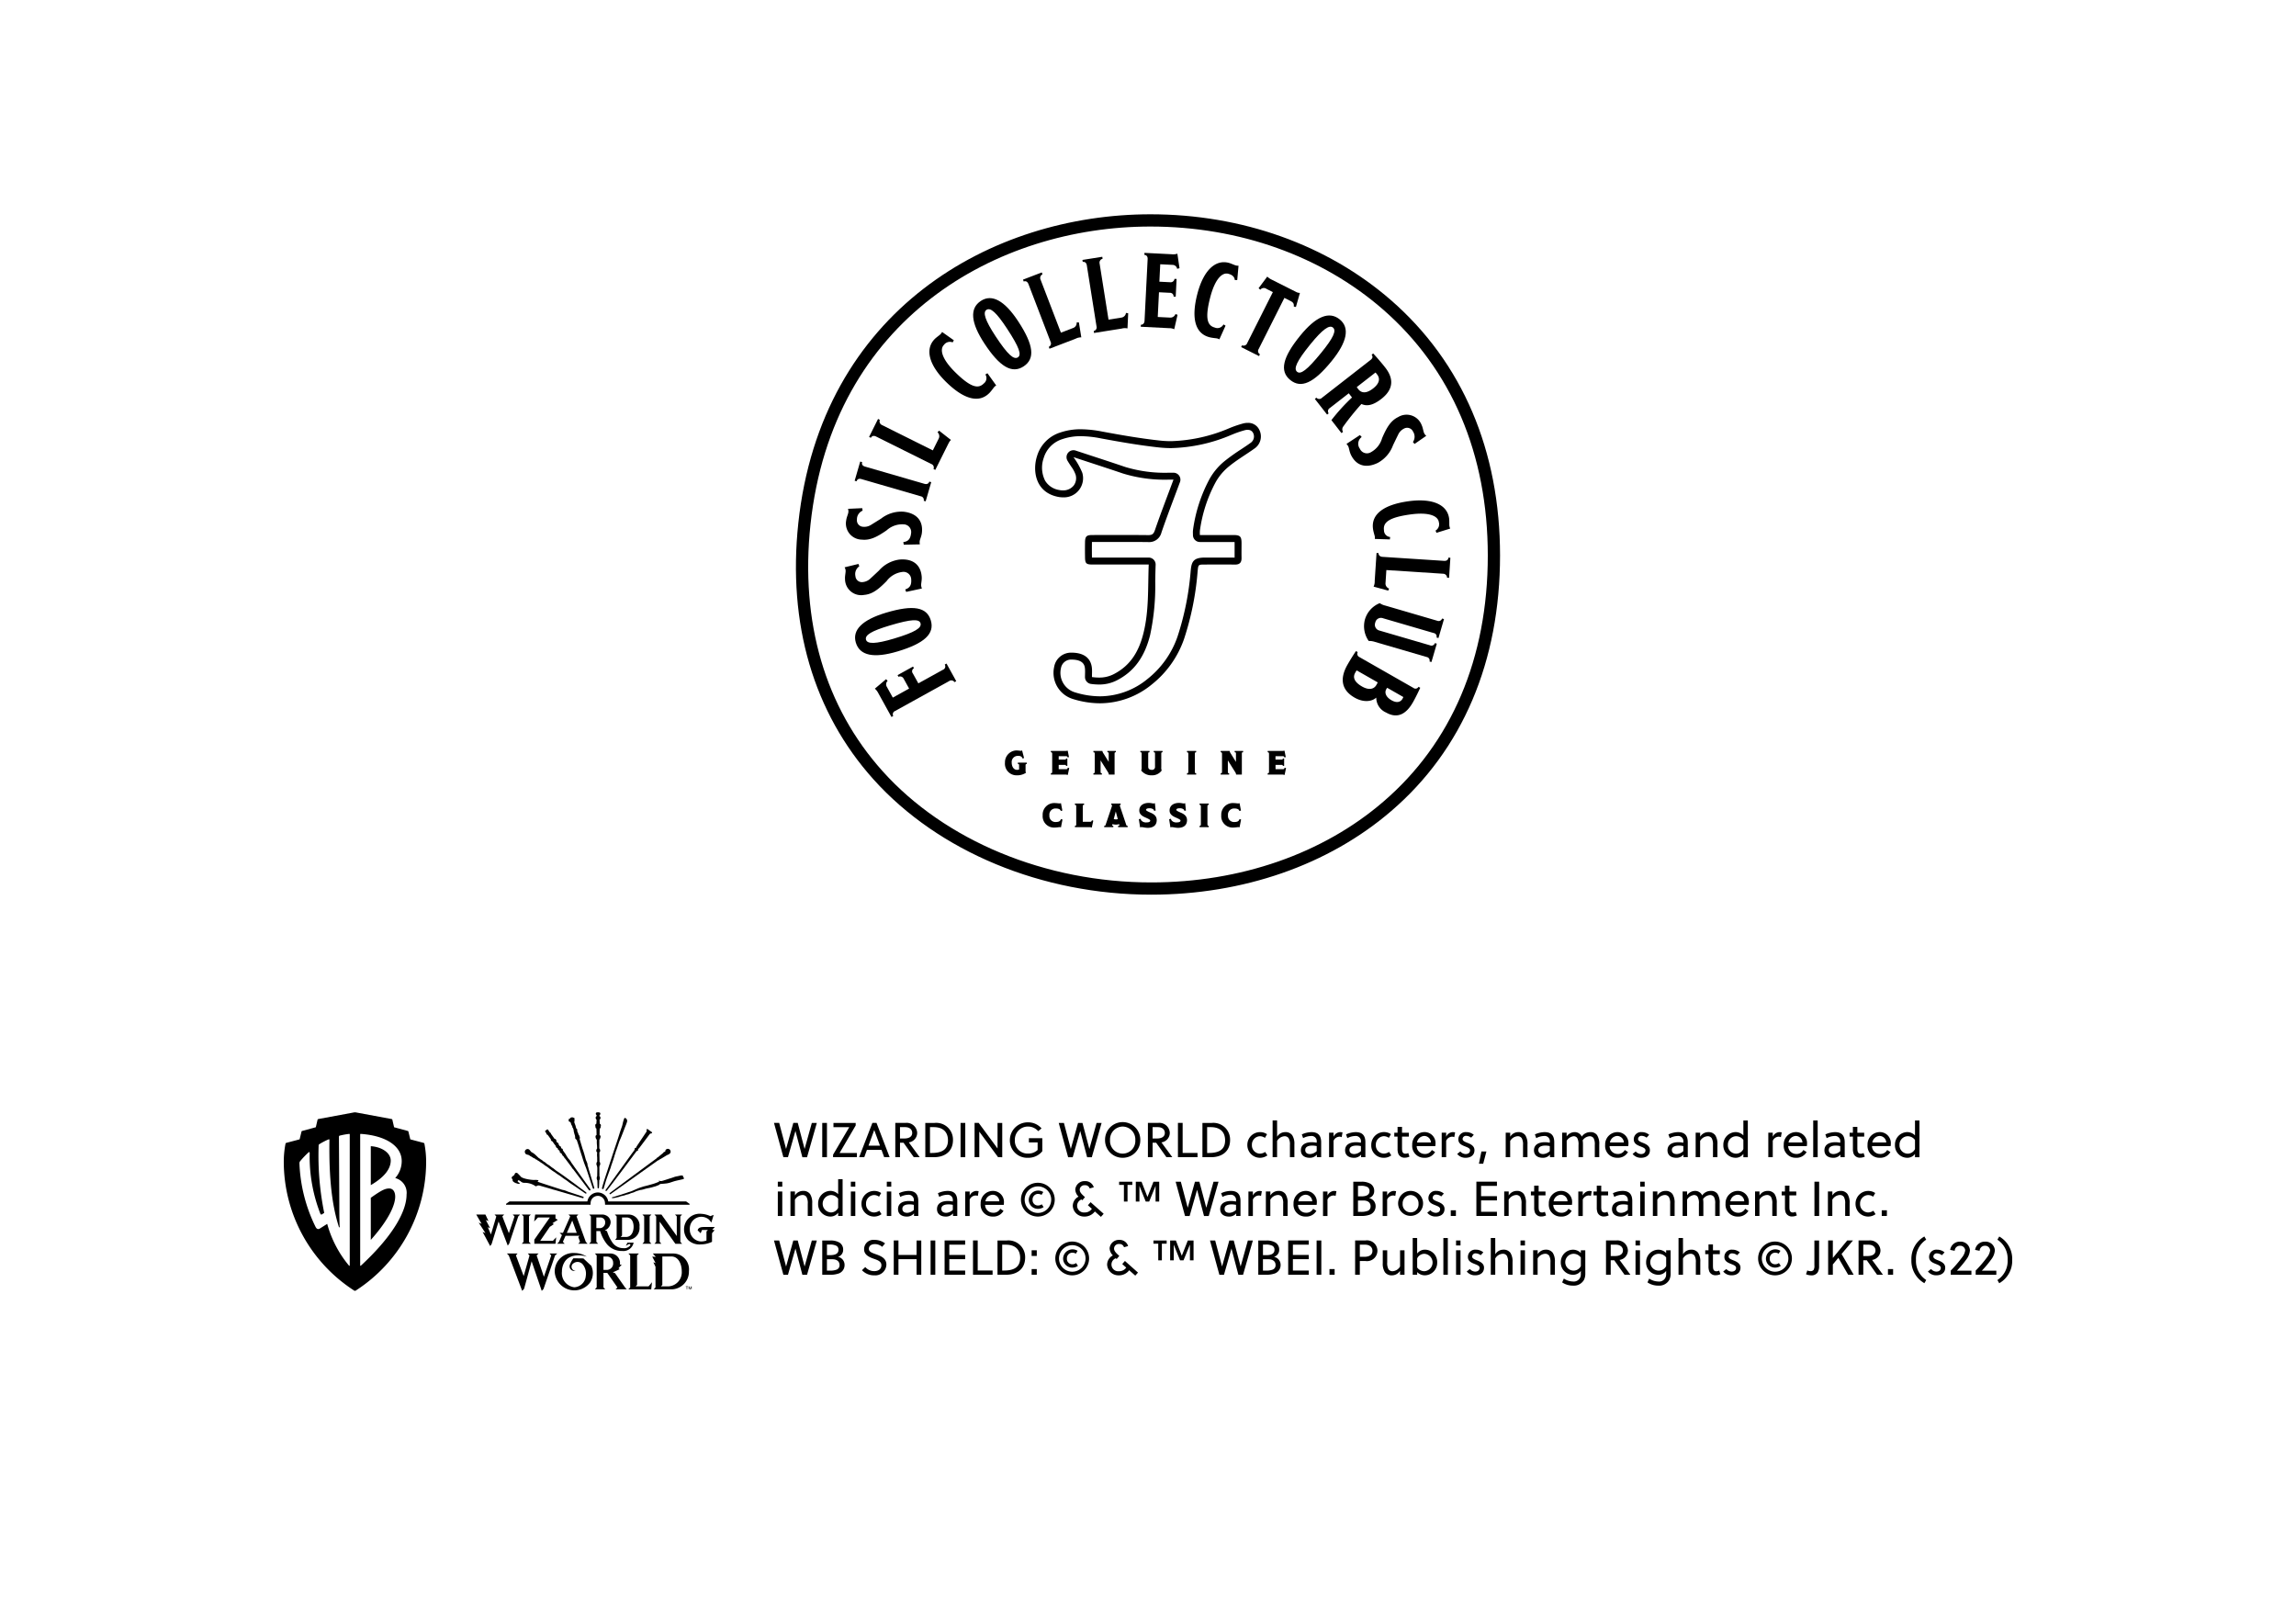 <svg xmlns="http://www.w3.org/2000/svg" xmlns:xlink="http://www.w3.org/1999/xlink" width="375" height="261" viewBox="0 0 375 261">
  <defs>
    <clipPath id="clip-path">
      <rect id="Rectangle_29029" data-name="Rectangle 29029" width="375" height="261" transform="translate(0 3645)" fill="#fff" stroke="#707070" stroke-width="1"/>
    </clipPath>
    <clipPath id="clip-path-2">
      <rect id="Rectangle_27504" data-name="Rectangle 27504" width="282.303" height="29.162" transform="translate(0 0)"/>
    </clipPath>
  </defs>
  <g id="_1031_homepage_legal_mobile" data-name="1031_homepage_legal_mobile" transform="translate(0 -3645)" clip-path="url(#clip-path)">
    <g id="Group_147867" data-name="Group 147867" transform="translate(46.348 3826.674)">
      <path id="Path_81282" data-name="Path 81282" d="M85.057,5.954h.016l1.175-4.222h.816l-1.6,5.6H84.7L83.578,3.067h-.016L82.346,7.329H81.6l-1.535-5.6h.848l1.119,4.222h.015l1.176-4.222h.72Z"/>
      <rect id="Rectangle_27493" data-name="Rectangle 27493" width="0.768" height="5.597" transform="translate(87.948 1.732)"/>
      <path id="Path_81283" data-name="Path 81283" d="M90.779,6.641H93.61v.687H89.716V6.921l2.646-4.5H89.78V1.732h3.63v.416Z"/>
      <path id="Path_81284" data-name="Path 81284" d="M98.065,7.329l-.439-1.192H95.243l-.431,1.192h-.84l2.167-5.6h.672l2.142,5.6ZM95.5,5.45h1.879L96.442,2.9h-.007Z"/>
      <g id="Group_147865" data-name="Group 147865">
        <g id="Group_147864" data-name="Group 147864" clip-path="url(#clip-path-2)">
          <path id="Path_81285" data-name="Path 81285" d="M102.9,7.329l-1.678-2.366h-.575V7.329h-.768v-5.6h1.663a1.713,1.713,0,0,1,1.91,1.607,1.576,1.576,0,0,1-1.367,1.575l1.775,2.414ZM101.5,2.42h-.855V4.275h.695c.743,0,1.3-.272,1.3-.912,0-.567-.455-.943-1.135-.943"/>
          <path id="Path_81286" data-name="Path 81286" d="M104.779,1.733h1.511A2.729,2.729,0,0,1,109.3,4.507c0,2.071-1.567,2.822-3.086,2.822h-1.431Zm1.367.687h-.6V6.642h.264c1.6,0,2.671-.5,2.671-2.063,0-1.415-.863-2.159-2.335-2.159"/>
          <rect id="Rectangle_27494" data-name="Rectangle 27494" width="0.768" height="5.597" transform="translate(110.539 1.732)"/>
          <path id="Path_81287" data-name="Path 81287" d="M116.665,7.329l-3.07-4.174V7.329h-.768v-5.6h.672l3.078,4.174V1.732h.768v5.6Z"/>
          <path id="Path_81288" data-name="Path 81288" d="M121.7,4.915V4.228h2.191V6.353a2.893,2.893,0,0,1-2.295,1.073,2.84,2.84,0,0,1-3.006-2.895,2.919,2.919,0,0,1,3.006-2.894,2.874,2.874,0,0,1,2.167.991l-.543.448a2.214,2.214,0,0,0-1.624-.752,2.13,2.13,0,0,0-2.19,2.207,2.076,2.076,0,0,0,2.19,2.206,2.188,2.188,0,0,0,1.528-.583V4.915Z"/>
          <path id="Path_81289" data-name="Path 81289" d="M131.568,5.954h.017l1.174-4.222h.816l-1.6,5.6h-.767l-1.12-4.262h-.016l-1.215,4.262h-.752l-1.535-5.6h.848l1.119,4.222h.016l1.175-4.222h.72Z"/>
          <path id="Path_81290" data-name="Path 81290" d="M137.017,7.426a2.861,2.861,0,0,1-2.879-2.895,2.879,2.879,0,1,1,5.757,0,2.86,2.86,0,0,1-2.878,2.895m0-5.1a2.094,2.094,0,0,0-2.063,2.207,2.068,2.068,0,1,0,4.126,0,2.094,2.094,0,0,0-2.063-2.207"/>
          <path id="Path_81291" data-name="Path 81291" d="M144.16,7.329l-1.678-2.366h-.576V7.329h-.768v-5.6H142.8a1.714,1.714,0,0,1,1.911,1.607,1.577,1.577,0,0,1-1.367,1.575l1.774,2.414Zm-1.4-4.909h-.855V4.275h.695c.744,0,1.3-.272,1.3-.912,0-.567-.456-.943-1.136-.943"/>
          <path id="Path_81292" data-name="Path 81292" d="M146.042,7.329v-5.6h.768v4.91h2.43v.687Z"/>
          <path id="Path_81293" data-name="Path 81293" d="M150.043,1.733h1.511a2.729,2.729,0,0,1,3.006,2.774c0,2.071-1.567,2.822-3.086,2.822h-1.431Zm1.367.687h-.6V6.642h.264c1.6,0,2.671-.5,2.671-2.063,0-1.415-.863-2.159-2.335-2.159"/>
          <path id="Path_81294" data-name="Path 81294" d="M160.649,7.033a2.061,2.061,0,0,1-3.271-1.7,2.076,2.076,0,0,1,2.087-2.1,1.994,1.994,0,0,1,1.127.344l-.343.6a1.407,1.407,0,0,0-.816-.272,1.369,1.369,0,0,0-1.31,1.423,1.347,1.347,0,0,0,1.318,1.424,1.613,1.613,0,0,0,.848-.281Z"/>
          <path id="Path_81295" data-name="Path 81295" d="M162.242,3.987a1.527,1.527,0,0,1,1.3-.752,1.345,1.345,0,0,1,1.159.5,2.564,2.564,0,0,1,.359,1.512V7.329h-.727v-2a2.053,2.053,0,0,0-.208-1.1.771.771,0,0,0-.7-.32,1.507,1.507,0,0,0-1.191.767V7.329h-.728v-6h.728Z"/>
          <path id="Path_81296" data-name="Path 81296" d="M168.737,7.329V6.906a1.463,1.463,0,0,1-1.2.52c-.735,0-1.415-.36-1.415-1.216,0-1.016.9-1.328,1.783-1.328a3.814,3.814,0,0,1,.8.089V4.828a.842.842,0,0,0-.943-.96,2.822,2.822,0,0,0-1.272.351l-.216-.608a3.89,3.89,0,0,1,1.576-.375c1.16,0,1.583.632,1.583,1.663v2.43Zm-.032-1.815a3.334,3.334,0,0,0-.719-.08c-.5,0-1.151.121-1.151.721,0,.487.367.663.791.663a1.686,1.686,0,0,0,1.079-.48Z"/>
          <path id="Path_81297" data-name="Path 81297" d="M171.458,3.995a1.266,1.266,0,0,1,1.03-.76,1.941,1.941,0,0,1,.433.048l-.136.776a.816.816,0,0,0-.377-.08,1.093,1.093,0,0,0-.95.671V7.329h-.729v-4h.729Z"/>
          <path id="Path_81298" data-name="Path 81298" d="M175.96,7.329V6.906a1.463,1.463,0,0,1-1.2.52c-.735,0-1.415-.36-1.415-1.216,0-1.016.9-1.328,1.783-1.328a3.814,3.814,0,0,1,.8.089V4.828a.842.842,0,0,0-.943-.96,2.822,2.822,0,0,0-1.272.351l-.216-.608a3.89,3.89,0,0,1,1.576-.375c1.16,0,1.583.632,1.583,1.663v2.43Zm-.032-1.815a3.333,3.333,0,0,0-.719-.08c-.5,0-1.151.121-1.151.721,0,.487.367.663.791.663a1.686,1.686,0,0,0,1.079-.48Z"/>
          <path id="Path_81299" data-name="Path 81299" d="M180.888,7.033a1.978,1.978,0,0,1-1.223.393,2,2,0,0,1-2.047-2.1,2.075,2.075,0,0,1,2.087-2.1,2,2,0,0,1,1.127.344l-.343.6a1.407,1.407,0,0,0-.816-.272,1.37,1.37,0,0,0-1.311,1.423,1.347,1.347,0,0,0,1.319,1.424,1.616,1.616,0,0,0,.848-.281Z"/>
          <path id="Path_81300" data-name="Path 81300" d="M182.641,3.971V5.778c0,.1,0,.191.009.311.023.425.159.672.559.672a1.027,1.027,0,0,0,.448-.112l.2.584a1.7,1.7,0,0,1-.743.177,1.076,1.076,0,0,1-1.073-.625,2.213,2.213,0,0,1-.128-.832V3.971h-.535v-.64h.535V2.372h.728v.959h1.12v.64Z"/>
          <path id="Path_81301" data-name="Path 81301" d="M185.033,5.515A1.3,1.3,0,0,0,186.32,6.8a1.24,1.24,0,0,0,1.192-.647l.528.336a1.879,1.879,0,0,1-1.751.935,1.931,1.931,0,0,1-1.983-2.1,2.009,2.009,0,0,1,1.983-2.094A1.788,1.788,0,0,1,188.111,5.1a3.173,3.173,0,0,1-.031.416Zm.056-.584h2.271A1.1,1.1,0,0,0,186.3,3.86a1.257,1.257,0,0,0-1.208,1.071"/>
          <path id="Path_81302" data-name="Path 81302" d="M189.849,3.995a1.269,1.269,0,0,1,1.031-.76,1.932,1.932,0,0,1,.432.048l-.136.776a.809.809,0,0,0-.376-.08,1.1,1.1,0,0,0-.951.671V7.329h-.728v-4h.728Z"/>
          <path id="Path_81303" data-name="Path 81303" d="M193.929,4.139a1.36,1.36,0,0,0-.792-.295.535.535,0,0,0-.6.527c0,.3.384.456.768.608.52.2,1.167.5,1.167,1.191,0,.9-.7,1.256-1.446,1.256A1.718,1.718,0,0,1,191.65,6.8l.511-.408a1.183,1.183,0,0,0,.872.424c.392,0,.72-.2.72-.616,0-.311-.368-.456-.767-.616-.529-.207-1.144-.439-1.144-1.159a1.177,1.177,0,0,1,1.287-1.191,1.861,1.861,0,0,1,1.232.44Z"/>
          <path id="Path_81304" data-name="Path 81304" d="M195.9,8.4h-.7l.408-2h.815Z"/>
          <path id="Path_81305" data-name="Path 81305" d="M200.313,3.332v.655a1.529,1.529,0,0,1,1.3-.752,1.348,1.348,0,0,1,1.159.5,2.566,2.566,0,0,1,.359,1.512V7.329h-.727v-2a2.049,2.049,0,0,0-.208-1.1.769.769,0,0,0-.7-.321,1.508,1.508,0,0,0-1.191.768V7.329h-.728v-4Z"/>
          <path id="Path_81306" data-name="Path 81306" d="M206.808,7.329V6.906a1.463,1.463,0,0,1-1.2.52c-.735,0-1.415-.36-1.415-1.216,0-1.016.9-1.328,1.783-1.328a3.814,3.814,0,0,1,.8.089V4.828a.842.842,0,0,0-.943-.96,2.822,2.822,0,0,0-1.272.351l-.216-.608a3.89,3.89,0,0,1,1.576-.375c1.16,0,1.583.632,1.583,1.663v2.43Zm-.032-1.815a3.334,3.334,0,0,0-.719-.08c-.5,0-1.151.121-1.151.721,0,.487.367.663.791.663a1.686,1.686,0,0,0,1.079-.48Z"/>
          <path id="Path_81307" data-name="Path 81307" d="M214.126,7.329v-2a2.157,2.157,0,0,0-.192-1.1.765.765,0,0,0-.688-.32,1.514,1.514,0,0,0-1.1.664,4.455,4.455,0,0,1,.047.68V7.329h-.727v-2a2.083,2.083,0,0,0-.216-1.143.7.7,0,0,0-.615-.28,1.591,1.591,0,0,0-1.1.735V7.329H208.8v-4h.727v.607a1.615,1.615,0,0,1,1.255-.7,1.253,1.253,0,0,1,1.113.552,1.082,1.082,0,0,1,.1.185,1.669,1.669,0,0,1,1.391-.737,1.276,1.276,0,0,1,1.1.472,2.584,2.584,0,0,1,.369,1.544V7.329Z"/>
          <path id="Path_81308" data-name="Path 81308" d="M216.545,5.515A1.3,1.3,0,0,0,217.832,6.8a1.241,1.241,0,0,0,1.192-.647l.527.336a1.878,1.878,0,0,1-1.751.935,1.931,1.931,0,0,1-1.982-2.1A2.009,2.009,0,0,1,217.8,3.236,1.788,1.788,0,0,1,219.623,5.1a3,3,0,0,1-.032.416Zm.056-.584h2.271a1.1,1.1,0,0,0-1.063-1.071A1.257,1.257,0,0,0,216.6,4.931"/>
          <path id="Path_81309" data-name="Path 81309" d="M222.583,4.139a1.357,1.357,0,0,0-.791-.295.534.534,0,0,0-.6.527c0,.3.384.456.768.608.519.2,1.167.5,1.167,1.191,0,.9-.695,1.256-1.447,1.256A1.716,1.716,0,0,1,220.3,6.8l.511-.408a1.183,1.183,0,0,0,.872.424c.392,0,.719-.2.719-.616,0-.311-.367-.456-.767-.616-.528-.207-1.143-.439-1.143-1.159a1.177,1.177,0,0,1,1.287-1.191,1.862,1.862,0,0,1,1.232.44Z"/>
          <path id="Path_81310" data-name="Path 81310" d="M228.615,7.329V6.906a1.461,1.461,0,0,1-1.2.52c-.735,0-1.415-.36-1.415-1.216,0-1.016.9-1.328,1.784-1.328a3.829,3.829,0,0,1,.8.089V4.828a.843.843,0,0,0-.944-.96,2.819,2.819,0,0,0-1.272.351l-.216-.608a3.886,3.886,0,0,1,1.576-.375c1.159,0,1.584.632,1.584,1.663v2.43Zm-.03-1.815a3.355,3.355,0,0,0-.72-.08c-.5,0-1.151.121-1.151.721,0,.487.366.663.791.663a1.7,1.7,0,0,0,1.08-.48Z"/>
          <path id="Path_81311" data-name="Path 81311" d="M231.336,3.332v.655a1.529,1.529,0,0,1,1.3-.752,1.35,1.35,0,0,1,1.16.5,2.566,2.566,0,0,1,.359,1.512V7.329h-.727v-2a2.049,2.049,0,0,0-.208-1.1.769.769,0,0,0-.7-.321,1.508,1.508,0,0,0-1.191.768V7.329h-.728v-4Z"/>
          <path id="Path_81312" data-name="Path 81312" d="M235.121,5.33a2.043,2.043,0,0,1,2.015-2.1,1.8,1.8,0,0,1,1.256.537V1.333h.728v6h-.728V6.794a1.532,1.532,0,0,1-1.271.632,2.013,2.013,0,0,1-2-2.1M238.392,6V4.515a1.48,1.48,0,0,0-1.16-.608,1.355,1.355,0,0,0-1.367,1.44,1.351,1.351,0,0,0,1.351,1.407A1.319,1.319,0,0,0,238.392,6"/>
          <path id="Path_81313" data-name="Path 81313" d="M243.193,3.995a1.267,1.267,0,0,1,1.031-.76,1.932,1.932,0,0,1,.432.048l-.136.776a.809.809,0,0,0-.376-.08,1.1,1.1,0,0,0-.951.671V7.329h-.728v-4h.728Z"/>
          <path id="Path_81314" data-name="Path 81314" d="M245.712,5.515A1.3,1.3,0,0,0,247,6.8a1.242,1.242,0,0,0,1.192-.647l.527.336a1.878,1.878,0,0,1-1.751.935,1.931,1.931,0,0,1-1.982-2.1,2.009,2.009,0,0,1,1.982-2.094A1.788,1.788,0,0,1,248.79,5.1a3,3,0,0,1-.032.416Zm.056-.584h2.271a1.1,1.1,0,0,0-1.063-1.071,1.257,1.257,0,0,0-1.208,1.071"/>
          <rect id="Rectangle_27495" data-name="Rectangle 27495" width="0.728" height="5.996" transform="translate(249.801 1.333)"/>
          <path id="Path_81315" data-name="Path 81315" d="M254.246,7.329V6.906a1.461,1.461,0,0,1-1.2.52c-.735,0-1.415-.36-1.415-1.216,0-1.016.9-1.328,1.783-1.328a3.816,3.816,0,0,1,.8.089V4.828a.843.843,0,0,0-.943-.96A2.819,2.819,0,0,0,252,4.219l-.216-.608a3.886,3.886,0,0,1,1.576-.375c1.159,0,1.583.632,1.583,1.663v2.43Zm-.031-1.815a3.342,3.342,0,0,0-.72-.08c-.5,0-1.151.121-1.151.721,0,.487.367.663.791.663a1.69,1.69,0,0,0,1.08-.48Z"/>
          <path id="Path_81316" data-name="Path 81316" d="M257.008,3.971V5.778c0,.1,0,.191.008.311.024.425.16.672.559.672a1.031,1.031,0,0,0,.449-.112l.2.584a1.7,1.7,0,0,1-.743.177,1.076,1.076,0,0,1-1.072-.625,2.194,2.194,0,0,1-.128-.832V3.971h-.536v-.64h.536V2.372h.728v.959h1.119v.64Z"/>
          <path id="Path_81317" data-name="Path 81317" d="M259.4,5.515A1.3,1.3,0,0,0,260.688,6.8a1.24,1.24,0,0,0,1.191-.647l.527.336a1.876,1.876,0,0,1-1.751.935,1.931,1.931,0,0,1-1.982-2.1,2.009,2.009,0,0,1,1.982-2.094A1.788,1.788,0,0,1,262.478,5.1a3.008,3.008,0,0,1-.031.416Zm.057-.584h2.271a1.1,1.1,0,0,0-1.064-1.071,1.256,1.256,0,0,0-1.207,1.071"/>
          <path id="Path_81318" data-name="Path 81318" d="M263.152,5.33a2.043,2.043,0,0,1,2.015-2.1,1.8,1.8,0,0,1,1.256.537V1.333h.728v6h-.728V6.794a1.532,1.532,0,0,1-1.271.632,2.013,2.013,0,0,1-2-2.1M266.423,6V4.515a1.48,1.48,0,0,0-1.16-.608,1.355,1.355,0,0,0-1.367,1.44,1.351,1.351,0,0,0,1.351,1.407A1.319,1.319,0,0,0,266.423,6"/>
          <path id="Path_81319" data-name="Path 81319" d="M80.691,11.332h.729v.815h-.729Zm0,1.6h.729v4h-.729Z"/>
          <path id="Path_81320" data-name="Path 81320" d="M83.491,12.931v.656a1.531,1.531,0,0,1,1.3-.751,1.347,1.347,0,0,1,1.159.5,2.566,2.566,0,0,1,.359,1.512v2.078h-.727v-2a2.051,2.051,0,0,0-.208-1.1.769.769,0,0,0-.7-.321,1.507,1.507,0,0,0-1.191.769v2.653h-.728v-4Z"/>
          <path id="Path_81321" data-name="Path 81321" d="M87.275,14.93a2.043,2.043,0,0,1,2.015-2.1,1.8,1.8,0,0,1,1.255.537v-2.44h.728v6h-.728v-.536a1.53,1.53,0,0,1-1.271.632,2.012,2.012,0,0,1-2-2.095m3.27.672V14.115a1.477,1.477,0,0,0-1.159-.608,1.425,1.425,0,0,0-.016,2.847,1.32,1.32,0,0,0,1.175-.752"/>
          <path id="Path_81322" data-name="Path 81322" d="M92.619,11.332h.729v.815h-.729Zm0,1.6h.729v4h-.729Z"/>
          <path id="Path_81323" data-name="Path 81323" d="M97.626,16.634a2.063,2.063,0,0,1-3.272-1.7,2.076,2.076,0,0,1,2.087-2.095,1.992,1.992,0,0,1,1.127.344l-.342.6a1.407,1.407,0,0,0-.816-.272,1.368,1.368,0,0,0-1.31,1.423,1.347,1.347,0,0,0,1.318,1.424,1.616,1.616,0,0,0,.848-.281Z"/>
          <path id="Path_81324" data-name="Path 81324" d="M98.491,11.332h.728v.815h-.728Zm0,1.6h.728v4h-.728Z"/>
          <path id="Path_81325" data-name="Path 81325" d="M102.938,16.929v-.423a1.462,1.462,0,0,1-1.2.519c-.736,0-1.416-.359-1.416-1.215,0-1.015.9-1.327,1.783-1.327a3.8,3.8,0,0,1,.8.088v-.144a.842.842,0,0,0-.943-.959,2.819,2.819,0,0,0-1.272.351l-.216-.607a3.89,3.89,0,0,1,1.576-.376c1.159,0,1.583.632,1.583,1.663v2.43Zm-.032-1.815a3.325,3.325,0,0,0-.72-.079c-.5,0-1.151.119-1.151.719,0,.488.368.664.792.664a1.69,1.69,0,0,0,1.079-.48Z"/>
          <path id="Path_81326" data-name="Path 81326" d="M109.305,16.929v-.423a1.462,1.462,0,0,1-1.2.519c-.735,0-1.415-.359-1.415-1.215,0-1.015.9-1.327,1.783-1.327a3.8,3.8,0,0,1,.8.088v-.144a.842.842,0,0,0-.943-.959,2.822,2.822,0,0,0-1.272.351l-.216-.607a3.89,3.89,0,0,1,1.576-.376c1.16,0,1.583.632,1.583,1.663v2.43Zm-.032-1.815a3.324,3.324,0,0,0-.719-.079c-.5,0-1.151.119-1.151.719,0,.488.367.664.791.664a1.686,1.686,0,0,0,1.079-.48Z"/>
          <path id="Path_81327" data-name="Path 81327" d="M112.027,13.6a1.266,1.266,0,0,1,1.031-.759,1.882,1.882,0,0,1,.432.047l-.136.775a.825.825,0,0,0-.376-.08,1.094,1.094,0,0,0-.951.672v2.679H111.3v-4h.729Z"/>
          <path id="Path_81328" data-name="Path 81328" d="M114.546,15.114a1.3,1.3,0,0,0,1.287,1.288,1.239,1.239,0,0,0,1.192-.648l.528.336a1.879,1.879,0,0,1-1.751.935,1.931,1.931,0,0,1-1.983-2.095,2.009,2.009,0,0,1,1.983-2.094,1.788,1.788,0,0,1,1.822,1.863,3.142,3.142,0,0,1-.031.415Zm.056-.583h2.271a1.1,1.1,0,0,0-1.063-1.071,1.258,1.258,0,0,0-1.208,1.071"/>
          <path id="Path_81329" data-name="Path 81329" d="M123.161,11.509a2.758,2.758,0,1,1-2.758,2.759,2.753,2.753,0,0,1,2.758-2.759m0,4.925a2.167,2.167,0,1,0-2.151-2.166,2.16,2.16,0,0,0,2.151,2.166m.056-1.215a1.011,1.011,0,0,0,.584-.2l.3.464a1.586,1.586,0,0,1-.864.28,1.479,1.479,0,0,1-1.559-1.495,1.543,1.543,0,0,1,2.367-1.248l-.28.464a1.286,1.286,0,0,0-.552-.161.9.9,0,0,0-.911.945.867.867,0,0,0,.911.951"/>
          <path id="Path_81330" data-name="Path 81330" d="M133.464,17.073l-.991-.879a2.094,2.094,0,0,1-1.759.831,1.844,1.844,0,0,1-1.848-1.734,1.715,1.715,0,0,1,.944-1.52,1.715,1.715,0,0,1-.535-1.167,1.507,1.507,0,0,1,1.583-1.367,1.433,1.433,0,0,1,1.439,1.007l-.672.192a.747.747,0,0,0-.8-.528.756.756,0,0,0-.823.735c0,.433.344.752.856,1.208l-.432.512-.145-.128a1.1,1.1,0,0,0,.521,2.119,1.378,1.378,0,0,0,1.183-.592l-.648-.584.44-.5,2.135,1.895Z"/>
          <path id="Path_81331" data-name="Path 81331" d="M137.809,11.86v2.719h-.591V11.86h-.784v-.527h2.159v.527Zm3.534,2.719h-.56l-1.031-2.566v2.566h-.592V11.333h.936l.968,2.494.983-2.494h.936v3.246h-.592V12.005Z"/>
          <path id="Path_81332" data-name="Path 81332" d="M150.664,15.554h.017l1.174-4.222h.816l-1.6,5.6H150.3l-1.12-4.262h-.016l-1.215,4.262H147.2l-1.535-5.6h.848l1.119,4.222h.016l1.175-4.222h.72Z"/>
          <path id="Path_81333" data-name="Path 81333" d="M155.561,16.929v-.423a1.462,1.462,0,0,1-1.2.519c-.735,0-1.415-.359-1.415-1.215,0-1.015.9-1.327,1.783-1.327a3.8,3.8,0,0,1,.8.088v-.144a.842.842,0,0,0-.943-.959,2.822,2.822,0,0,0-1.272.351l-.216-.607a3.89,3.89,0,0,1,1.576-.376c1.16,0,1.583.632,1.583,1.663v2.43Zm-.032-1.815a3.324,3.324,0,0,0-.719-.079c-.5,0-1.151.119-1.151.719,0,.488.367.664.791.664a1.686,1.686,0,0,0,1.079-.48Z"/>
          <path id="Path_81334" data-name="Path 81334" d="M158.282,13.6a1.268,1.268,0,0,1,1.031-.759,1.876,1.876,0,0,1,.432.047l-.136.775a.822.822,0,0,0-.376-.08,1.1,1.1,0,0,0-.951.672v2.679h-.728v-4h.728Z"/>
          <path id="Path_81335" data-name="Path 81335" d="M161.138,12.931v.656a1.529,1.529,0,0,1,1.3-.751,1.346,1.346,0,0,1,1.159.5,2.559,2.559,0,0,1,.36,1.512v2.078h-.727v-2a2.06,2.06,0,0,0-.208-1.1.77.77,0,0,0-.7-.321,1.505,1.505,0,0,0-1.19.769v2.653h-.729v-4Z"/>
          <path id="Path_81336" data-name="Path 81336" d="M165.65,15.114a1.3,1.3,0,0,0,1.287,1.288,1.239,1.239,0,0,0,1.192-.648l.528.336a1.879,1.879,0,0,1-1.751.935,1.931,1.931,0,0,1-1.983-2.095,2.009,2.009,0,0,1,1.983-2.094,1.788,1.788,0,0,1,1.822,1.863,3.143,3.143,0,0,1-.031.415Zm.056-.583h2.271a1.1,1.1,0,0,0-1.063-1.071,1.258,1.258,0,0,0-1.208,1.071"/>
          <path id="Path_81337" data-name="Path 81337" d="M170.466,13.6a1.266,1.266,0,0,1,1.031-.759,1.882,1.882,0,0,1,.432.047l-.136.775a.825.825,0,0,0-.376-.08,1.094,1.094,0,0,0-.951.672v2.679h-.729v-4h.729Z"/>
          <path id="Path_81338" data-name="Path 81338" d="M174.682,11.333h1.335a2.793,2.793,0,0,1,1.487.351,1.328,1.328,0,0,1,.592,1.159,1.16,1.16,0,0,1-.855,1.16,1.331,1.331,0,0,1,1.087,1.336,1.447,1.447,0,0,1-.912,1.367,4,4,0,0,1-1.47.223h-1.264Zm2.327.879a2.235,2.235,0,0,0-1.176-.207h-.384v1.726h.537c.838,0,1.342-.264,1.342-.848a.72.72,0,0,0-.319-.671m-.664,2.191h-.9v1.854h.424a2.924,2.924,0,0,0,1.184-.167.761.761,0,0,0,.455-.744c0-.559-.407-.943-1.167-.943"/>
          <path id="Path_81339" data-name="Path 81339" d="M180.21,13.6a1.265,1.265,0,0,1,1.03-.759,1.891,1.891,0,0,1,.433.047l-.137.775a.822.822,0,0,0-.376-.08,1.094,1.094,0,0,0-.95.672v2.679h-.729v-4h.729Z"/>
          <path id="Path_81340" data-name="Path 81340" d="M186.079,14.931a2.039,2.039,0,1,1-2.039-2.095,2.034,2.034,0,0,1,2.039,2.095m-2.039-1.423a1.346,1.346,0,0,0-1.295,1.423,1.3,1.3,0,1,0,2.591,0,1.347,1.347,0,0,0-1.3-1.423"/>
          <path id="Path_81341" data-name="Path 81341" d="M189.04,13.739a1.352,1.352,0,0,0-.791-.3.534.534,0,0,0-.6.528c0,.3.384.455.768.608.519.2,1.167.5,1.167,1.191,0,.9-.695,1.255-1.447,1.255a1.714,1.714,0,0,1-1.375-.623l.511-.408a1.182,1.182,0,0,0,.871.424c.392,0,.72-.2.72-.616,0-.312-.368-.456-.767-.616-.528-.208-1.144-.439-1.144-1.159a1.178,1.178,0,0,1,1.287-1.191,1.863,1.863,0,0,1,1.232.439Z"/>
          <rect id="Rectangle_27496" data-name="Rectangle 27496" width="0.839" height="0.928" transform="translate(190.602 16.001)"/>
          <path id="Path_81342" data-name="Path 81342" d="M194.786,16.93v-5.6h3.358v.688h-2.59V13.7h2.59v.687h-2.59v1.856h2.59v.687Z"/>
          <path id="Path_81343" data-name="Path 81343" d="M200.066,12.931v.656a1.529,1.529,0,0,1,1.3-.751,1.346,1.346,0,0,1,1.159.5,2.559,2.559,0,0,1,.36,1.512v2.078h-.727v-2a2.06,2.06,0,0,0-.208-1.1.77.77,0,0,0-.7-.321,1.505,1.505,0,0,0-1.19.769v2.653h-.729v-4Z"/>
          <path id="Path_81344" data-name="Path 81344" d="M204.953,13.571v1.808c0,.1,0,.191.009.311.023.424.159.672.559.672a1.026,1.026,0,0,0,.448-.112l.2.584a1.713,1.713,0,0,1-.743.175,1.074,1.074,0,0,1-1.073-.624,2.2,2.2,0,0,1-.128-.831V13.571h-.535v-.64h.535v-.959h.728v.959h1.12v.64Z"/>
          <path id="Path_81345" data-name="Path 81345" d="M207.345,15.114a1.3,1.3,0,0,0,1.287,1.288,1.239,1.239,0,0,0,1.192-.648l.528.336a1.879,1.879,0,0,1-1.751.935,1.931,1.931,0,0,1-1.983-2.095,2.009,2.009,0,0,1,1.983-2.094,1.788,1.788,0,0,1,1.822,1.863,3.14,3.14,0,0,1-.031.415Zm.056-.583h2.271a1.1,1.1,0,0,0-1.063-1.071,1.258,1.258,0,0,0-1.208,1.071"/>
          <path id="Path_81346" data-name="Path 81346" d="M212.162,13.6a1.265,1.265,0,0,1,1.031-.759,1.888,1.888,0,0,1,.432.047l-.137.775a.818.818,0,0,0-.375-.08,1.094,1.094,0,0,0-.951.672v2.679h-.729v-4h.729Z"/>
          <path id="Path_81347" data-name="Path 81347" d="M215.177,13.571v1.808c0,.1,0,.191.008.311.023.424.16.672.559.672a1.031,1.031,0,0,0,.449-.112l.2.584a1.709,1.709,0,0,1-.743.175,1.074,1.074,0,0,1-1.072-.624,2.185,2.185,0,0,1-.128-.831V13.571h-.536v-.64h.536v-.959h.728v.959H216.3v.64Z"/>
          <path id="Path_81348" data-name="Path 81348" d="M219.551,16.929v-.423a1.461,1.461,0,0,1-1.2.519c-.735,0-1.415-.359-1.415-1.215,0-1.015.9-1.327,1.783-1.327a3.8,3.8,0,0,1,.8.088v-.144a.842.842,0,0,0-.943-.959,2.819,2.819,0,0,0-1.272.351l-.216-.607a3.886,3.886,0,0,1,1.576-.376c1.159,0,1.583.632,1.583,1.663v2.43Zm-.031-1.815a3.332,3.332,0,0,0-.72-.079c-.5,0-1.151.119-1.151.719,0,.488.367.664.791.664a1.69,1.69,0,0,0,1.08-.48Z"/>
          <path id="Path_81349" data-name="Path 81349" d="M221.545,11.332h.728v.815h-.728Zm0,1.6h.728v4h-.728Z"/>
          <path id="Path_81350" data-name="Path 81350" d="M224.345,12.931v.656a1.53,1.53,0,0,1,1.3-.751,1.348,1.348,0,0,1,1.16.5,2.566,2.566,0,0,1,.359,1.512v2.078h-.727v-2a2.051,2.051,0,0,0-.208-1.1.769.769,0,0,0-.7-.321,1.507,1.507,0,0,0-1.191.769v2.653h-.728v-4Z"/>
          <path id="Path_81351" data-name="Path 81351" d="M233.79,16.929v-2a2.168,2.168,0,0,0-.192-1.1.767.767,0,0,0-.688-.319,1.518,1.518,0,0,0-1.1.663,4.478,4.478,0,0,1,.047.681v2.078h-.727v-2a2.092,2.092,0,0,0-.216-1.145.7.7,0,0,0-.615-.279,1.589,1.589,0,0,0-1.1.736v2.686h-.727v-4h.727v.608a1.613,1.613,0,0,1,1.255-.7,1.249,1.249,0,0,1,1.112.551,1.048,1.048,0,0,1,.1.184,1.669,1.669,0,0,1,1.391-.735,1.278,1.278,0,0,1,1.1.471,2.586,2.586,0,0,1,.369,1.544v2.078Z"/>
          <path id="Path_81352" data-name="Path 81352" d="M236.208,15.114a1.3,1.3,0,0,0,1.287,1.288,1.241,1.241,0,0,0,1.192-.648l.527.336a1.878,1.878,0,0,1-1.751.935,1.93,1.93,0,0,1-1.982-2.095,2.009,2.009,0,0,1,1.982-2.094,1.788,1.788,0,0,1,1.823,1.863,2.97,2.97,0,0,1-.032.415Zm.056-.583h2.271a1.1,1.1,0,0,0-1.063-1.071,1.257,1.257,0,0,0-1.208,1.071"/>
          <path id="Path_81353" data-name="Path 81353" d="M241.025,12.931v.656a1.53,1.53,0,0,1,1.3-.751,1.348,1.348,0,0,1,1.16.5,2.566,2.566,0,0,1,.359,1.512v2.078h-.727v-2a2.051,2.051,0,0,0-.208-1.1.769.769,0,0,0-.7-.321,1.507,1.507,0,0,0-1.191.769v2.653H240.3v-4Z"/>
          <path id="Path_81354" data-name="Path 81354" d="M245.913,13.571v1.808c0,.1,0,.191.008.311.024.424.16.672.559.672a1.031,1.031,0,0,0,.449-.112l.2.584a1.709,1.709,0,0,1-.743.175,1.073,1.073,0,0,1-1.072-.624,2.184,2.184,0,0,1-.128-.831V13.571h-.536v-.64h.536v-.959h.728v.959h1.119v.64Z"/>
          <rect id="Rectangle_27497" data-name="Rectangle 27497" width="0.768" height="5.597" transform="translate(250 11.332)"/>
          <path id="Path_81355" data-name="Path 81355" d="M252.928,12.931v.656a1.53,1.53,0,0,1,1.3-.751,1.35,1.35,0,0,1,1.16.5,2.566,2.566,0,0,1,.359,1.512v2.078h-.727v-2a2.051,2.051,0,0,0-.208-1.1.769.769,0,0,0-.7-.321,1.507,1.507,0,0,0-1.191.769v2.653H252.2v-4Z"/>
          <path id="Path_81356" data-name="Path 81356" d="M259.983,16.634a2.062,2.062,0,0,1-3.271-1.7,2.075,2.075,0,0,1,2.087-2.095,1.994,1.994,0,0,1,1.127.344l-.343.6a1.407,1.407,0,0,0-.816-.272,1.37,1.37,0,0,0-1.311,1.423,1.348,1.348,0,0,0,1.319,1.424,1.615,1.615,0,0,0,.848-.281Z"/>
          <rect id="Rectangle_27498" data-name="Rectangle 27498" width="0.84" height="0.928" transform="translate(260.992 16.001)"/>
          <path id="Path_81357" data-name="Path 81357" d="M85.057,25.154h.016l1.175-4.222h.816l-1.6,5.6H84.7l-1.119-4.262h-.016l-1.216,4.262H81.6l-1.535-5.6h.848l1.119,4.222h.015l1.176-4.222h.72Z"/>
          <path id="Path_81358" data-name="Path 81358" d="M87.948,20.933h1.335a2.8,2.8,0,0,1,1.487.351,1.328,1.328,0,0,1,.592,1.159,1.16,1.16,0,0,1-.855,1.16,1.331,1.331,0,0,1,1.086,1.336,1.446,1.446,0,0,1-.911,1.367,4,4,0,0,1-1.471.223H87.948Zm2.326.879A2.231,2.231,0,0,0,89.1,21.6h-.384v1.726h.536c.839,0,1.343-.264,1.343-.848a.719.719,0,0,0-.32-.671M89.611,24h-.9v1.854h.423a2.921,2.921,0,0,0,1.184-.167.76.76,0,0,0,.456-.744c0-.559-.408-.943-1.167-.943"/>
          <path id="Path_81359" data-name="Path 81359" d="M96.562,21.524c-.592,0-1,.279-1,.775s.552.672,1.167.888c.792.279,1.695.648,1.695,1.694a1.807,1.807,0,0,1-1.967,1.744,2.678,2.678,0,0,1-2.023-.839l.544-.512a1.891,1.891,0,0,0,1.487.663c.575,0,1.144-.279,1.144-.968,0-.615-.6-.831-1.248-1.054-.759-.264-1.575-.64-1.575-1.536a1.511,1.511,0,0,1,1.687-1.542,2.744,2.744,0,0,1,1.735.575l-.471.559a1.848,1.848,0,0,0-1.176-.447"/>
          <path id="Path_81360" data-name="Path 81360" d="M103.353,26.529V23.986h-2.958v2.543h-.768v-5.6h.768V23.3h2.958V20.932h.768v5.6Z"/>
          <rect id="Rectangle_27499" data-name="Rectangle 27499" width="0.768" height="5.597" transform="translate(105.643 20.932)"/>
          <path id="Path_81361" data-name="Path 81361" d="M107.931,26.529v-5.6h3.358v.688H108.7V23.3h2.59v.687H108.7v1.856h2.59v.687Z"/>
          <path id="Path_81362" data-name="Path 81362" d="M112.571,26.529v-5.6h.768v4.91h2.43v.687Z"/>
          <path id="Path_81363" data-name="Path 81363" d="M116.571,20.933h1.511a2.728,2.728,0,0,1,3.006,2.774c0,2.07-1.567,2.822-3.086,2.822h-1.431Zm1.367.687h-.6v4.222h.264c1.6,0,2.671-.5,2.671-2.064,0-1.415-.863-2.158-2.335-2.158"/>
          <path id="Path_81364" data-name="Path 81364" d="M122.147,22.531h.839v.928h-.839Zm0,3.07h.839v.928h-.839Z"/>
          <path id="Path_81365" data-name="Path 81365" d="M128.769,21.108a2.759,2.759,0,1,1-2.757,2.759,2.754,2.754,0,0,1,2.757-2.759m0,4.925a2.167,2.167,0,1,0-2.15-2.166,2.161,2.161,0,0,0,2.15,2.166m.057-1.215a1.006,1.006,0,0,0,.583-.2l.3.464a1.586,1.586,0,0,1-.864.28,1.478,1.478,0,0,1-1.558-1.495,1.542,1.542,0,0,1,2.366-1.248l-.28.464a1.278,1.278,0,0,0-.551-.161.9.9,0,0,0-.912.945.868.868,0,0,0,.912.951"/>
          <path id="Path_81366" data-name="Path 81366" d="M139.073,26.673l-.992-.879a2.093,2.093,0,0,1-1.759.831,1.844,1.844,0,0,1-1.847-1.734,1.715,1.715,0,0,1,.944-1.52,1.716,1.716,0,0,1-.536-1.167,1.507,1.507,0,0,1,1.583-1.367,1.433,1.433,0,0,1,1.439,1.007l-.672.192a.746.746,0,0,0-.8-.528.757.757,0,0,0-.824.735c0,.433.344.752.856,1.208l-.432.512-.144-.128a1.1,1.1,0,0,0,.52,2.119,1.381,1.381,0,0,0,1.184-.592l-.648-.584.44-.5,2.134,1.9Z"/>
          <path id="Path_81367" data-name="Path 81367" d="M143.418,21.459v2.719h-.591V21.459h-.784v-.527H144.2v.527Zm3.534,2.719h-.56l-1.031-2.566v2.566h-.592V20.932h.936l.968,2.494.983-2.494h.936v3.246H148V21.6Z"/>
          <path id="Path_81368" data-name="Path 81368" d="M156.272,25.154h.017l1.174-4.222h.816l-1.6,5.6h-.767l-1.12-4.262h-.016l-1.215,4.262h-.752l-1.535-5.6h.848l1.119,4.222h.016l1.175-4.222h.72Z"/>
          <path id="Path_81369" data-name="Path 81369" d="M159.163,20.933H160.5a2.793,2.793,0,0,1,1.487.351,1.328,1.328,0,0,1,.592,1.159,1.16,1.16,0,0,1-.855,1.16,1.331,1.331,0,0,1,1.087,1.336,1.447,1.447,0,0,1-.912,1.367,4,4,0,0,1-1.47.223h-1.264Zm2.327.879a2.235,2.235,0,0,0-1.176-.207h-.384v1.726h.537c.838,0,1.342-.264,1.342-.848a.72.72,0,0,0-.319-.671M160.826,24h-.9v1.854h.424a2.924,2.924,0,0,0,1.184-.167.761.761,0,0,0,.455-.744c0-.559-.407-.943-1.167-.943"/>
          <path id="Path_81370" data-name="Path 81370" d="M164.05,26.529v-5.6h3.358v.688h-2.59V23.3h2.59v.687h-2.59v1.856h2.59v.687Z"/>
          <rect id="Rectangle_27500" data-name="Rectangle 27500" width="0.768" height="5.597" transform="translate(168.691 20.932)"/>
          <rect id="Rectangle_27501" data-name="Rectangle 27501" width="0.839" height="0.928" transform="translate(170.794 25.601)"/>
          <path id="Path_81371" data-name="Path 81371" d="M176.649,24.29h-.9v2.239h-.768v-5.6h1.671a1.7,1.7,0,1,1,0,3.357m-.04-2.67h-.863V23.6h.7c.775,0,1.358-.255,1.358-.974,0-.632-.487-1.008-1.2-1.008"/>
          <path id="Path_81372" data-name="Path 81372" d="M182.313,25.874a1.526,1.526,0,0,1-1.3.751,1.343,1.343,0,0,1-1.159-.5,2.561,2.561,0,0,1-.359-1.511V22.531h.727v2a2.058,2.058,0,0,0,.208,1.1.773.773,0,0,0,.7.32,1.507,1.507,0,0,0,1.191-.767V22.531h.728v4h-.728Z"/>
          <path id="Path_81373" data-name="Path 81373" d="M185.114,20.532v2.535a1.554,1.554,0,0,1,1.271-.632,2.015,2.015,0,0,1,2,2.1,2.041,2.041,0,0,1-2.016,2.087,1.777,1.777,0,0,1-1.255-.527v.432h-.728v-6Zm0,4.813a1.454,1.454,0,0,0,1.159.608,1.425,1.425,0,0,0,.017-2.846,1.3,1.3,0,0,0-1.176.759Z"/>
          <rect id="Rectangle_27502" data-name="Rectangle 27502" width="0.728" height="5.997" transform="translate(189.394 20.532)"/>
          <path id="Path_81374" data-name="Path 81374" d="M191.466,20.932h.728v.815h-.728Zm0,1.6h.728v4h-.728Z"/>
          <path id="Path_81375" data-name="Path 81375" d="M195.489,23.339a1.352,1.352,0,0,0-.791-.3.534.534,0,0,0-.6.528c0,.3.384.455.768.608.519.2,1.167.5,1.167,1.191,0,.9-.7,1.255-1.447,1.255A1.714,1.714,0,0,1,193.211,26l.511-.408a1.182,1.182,0,0,0,.871.424c.392,0,.72-.2.72-.616,0-.312-.368-.456-.767-.616-.528-.208-1.144-.439-1.144-1.159a1.178,1.178,0,0,1,1.287-1.191,1.863,1.863,0,0,1,1.232.439Z"/>
          <path id="Path_81376" data-name="Path 81376" d="M197.874,23.187a1.524,1.524,0,0,1,1.3-.752,1.347,1.347,0,0,1,1.16.5,2.568,2.568,0,0,1,.358,1.511v2.079h-.727v-2a2.058,2.058,0,0,0-.208-1.1.771.771,0,0,0-.7-.319,1.5,1.5,0,0,0-1.19.767v2.655h-.729v-6h.729Z"/>
          <path id="Path_81377" data-name="Path 81377" d="M201.994,20.932h.728v.815h-.728Zm0,1.6h.728v4h-.728Z"/>
          <path id="Path_81378" data-name="Path 81378" d="M204.794,22.531v.656a1.527,1.527,0,0,1,1.3-.752,1.351,1.351,0,0,1,1.16.5,2.57,2.57,0,0,1,.358,1.511v2.079h-.727v-2a2.055,2.055,0,0,0-.208-1.1.77.77,0,0,0-.7-.32,1.5,1.5,0,0,0-1.19.768v2.654h-.729v-4Z"/>
          <path id="Path_81379" data-name="Path 81379" d="M212.576,26.306a2.3,2.3,0,0,1-.208,1.047,1.892,1.892,0,0,1-1.807.952,3.094,3.094,0,0,1-1.768-.528l.281-.624a2.77,2.77,0,0,0,1.47.48,1.148,1.148,0,0,0,1.3-1.184V25.9a1.549,1.549,0,0,1-1.279.631,1.984,1.984,0,0,1-1.992-2.046,2.012,2.012,0,0,1,2.015-2.047,1.8,1.8,0,0,1,1.256.536v-.441h.728Zm-.728-2.591a1.479,1.479,0,0,0-1.159-.607,1.375,1.375,0,0,0-.025,2.75,1.337,1.337,0,0,0,1.184-.744Z"/>
          <path id="Path_81380" data-name="Path 81380" d="M218.983,26.529,217.3,24.163h-.575v2.366h-.767v-5.6h1.662a1.713,1.713,0,0,1,1.911,1.606,1.575,1.575,0,0,1-1.366,1.575l1.773,2.415Zm-1.4-4.909h-.856v1.854h.695c.745,0,1.3-.271,1.3-.911,0-.567-.456-.943-1.135-.943"/>
          <path id="Path_81381" data-name="Path 81381" d="M220.778,20.932h.728v.815h-.728Zm0,1.6h.728v4h-.728Z"/>
          <path id="Path_81382" data-name="Path 81382" d="M226.512,26.306a2.3,2.3,0,0,1-.208,1.047,1.894,1.894,0,0,1-1.808.952,3.093,3.093,0,0,1-1.767-.528l.281-.624a2.77,2.77,0,0,0,1.47.48,1.148,1.148,0,0,0,1.3-1.184V25.9a1.549,1.549,0,0,1-1.279.631,1.984,1.984,0,0,1-1.992-2.046,2.012,2.012,0,0,1,2.015-2.047,1.8,1.8,0,0,1,1.256.536v-.441h.728Zm-.728-2.591a1.479,1.479,0,0,0-1.16-.607,1.376,1.376,0,1,0,1.16,2.006Z"/>
          <path id="Path_81383" data-name="Path 81383" d="M228.537,23.187a1.527,1.527,0,0,1,1.3-.752,1.346,1.346,0,0,1,1.16.5,2.561,2.561,0,0,1,.359,1.511v2.079h-.727v-2a2.058,2.058,0,0,0-.208-1.1.773.773,0,0,0-.7-.319,1.5,1.5,0,0,0-1.191.767v2.655h-.728v-6h.728Z"/>
          <path id="Path_81384" data-name="Path 81384" d="M233.425,23.171v1.808c0,.1,0,.191.008.311.023.424.16.672.559.672a1.031,1.031,0,0,0,.449-.112l.2.584a1.709,1.709,0,0,1-.743.175,1.074,1.074,0,0,1-1.072-.624,2.185,2.185,0,0,1-.128-.831V23.171h-.536v-.64h.536v-.959h.728v.959h1.119v.64Z"/>
          <path id="Path_81385" data-name="Path 81385" d="M237.376,23.339a1.357,1.357,0,0,0-.792-.3.534.534,0,0,0-.6.528c0,.3.384.455.768.608.52.2,1.167.5,1.167,1.191,0,.9-.7,1.255-1.447,1.255A1.715,1.715,0,0,1,235.1,26l.511-.408a1.183,1.183,0,0,0,.872.424c.392,0,.719-.2.719-.616,0-.312-.367-.456-.767-.616-.528-.208-1.143-.439-1.143-1.159a1.177,1.177,0,0,1,1.287-1.191,1.867,1.867,0,0,1,1.232.439Z"/>
          <path id="Path_81386" data-name="Path 81386" d="M243.559,21.108a2.759,2.759,0,1,1-2.758,2.759,2.754,2.754,0,0,1,2.758-2.759m0,4.925a2.167,2.167,0,1,0-2.15-2.166,2.16,2.16,0,0,0,2.15,2.166m.056-1.215a1.006,1.006,0,0,0,.584-.2l.3.464a1.586,1.586,0,0,1-.864.28,1.479,1.479,0,0,1-1.559-1.495,1.543,1.543,0,0,1,2.367-1.248l-.28.464a1.287,1.287,0,0,0-.552-.161.9.9,0,0,0-.911.945.867.867,0,0,0,.911.951"/>
          <path id="Path_81387" data-name="Path 81387" d="M250.76,25.114a1.867,1.867,0,0,1-.256,1.063,1.2,1.2,0,0,1-1.071.448,2.246,2.246,0,0,1-.808-.176l.208-.624a1.1,1.1,0,0,0,.488.112.608.608,0,0,0,.536-.191,1.26,1.26,0,0,0,.135-.736V20.932h.768Z"/>
          <path id="Path_81388" data-name="Path 81388" d="M254.431,23.139l1.975,3.39h-.9l-1.6-2.767-.9,1.079v1.688h-.767v-5.6h.767v2.854l2.351-2.854h.935Z"/>
          <path id="Path_81389" data-name="Path 81389" d="M260.23,26.529l-1.679-2.366h-.574v2.366h-.769v-5.6h1.663a1.714,1.714,0,0,1,1.912,1.606,1.575,1.575,0,0,1-1.368,1.575l1.774,2.415Zm-1.4-4.909h-.855v1.854h.7c.743,0,1.294-.271,1.294-.911,0-.567-.454-.943-1.134-.943"/>
          <rect id="Rectangle_27503" data-name="Rectangle 27503" width="0.839" height="0.928" transform="translate(262.009 25.601)"/>
          <path id="Path_81390" data-name="Path 81390" d="M268.255,20.8a3.7,3.7,0,0,0-1.671,3.294,3.7,3.7,0,0,0,1.671,3.294l-.3.519a4.2,4.2,0,0,1-2.119-3.813,4.2,4.2,0,0,1,2.119-3.813Z"/>
          <path id="Path_81391" data-name="Path 81391" d="M270.816,23.339a1.357,1.357,0,0,0-.792-.3.534.534,0,0,0-.6.528c0,.3.384.455.768.608.52.2,1.167.5,1.167,1.191,0,.9-.7,1.255-1.447,1.255A1.715,1.715,0,0,1,268.537,26l.511-.408a1.183,1.183,0,0,0,.872.424c.392,0,.719-.2.719-.616,0-.312-.367-.456-.767-.616-.528-.208-1.143-.439-1.143-1.159a1.177,1.177,0,0,1,1.287-1.191,1.867,1.867,0,0,1,1.232.439Z"/>
          <path id="Path_81392" data-name="Path 81392" d="M272.264,26.529v-.68a19.565,19.565,0,0,0,1.871-2.19,2.3,2.3,0,0,0,.487-1.128.8.8,0,0,0-.871-.735.831.831,0,0,0-.84.823l-.743-.152a1.586,1.586,0,0,1,1.615-1.343,1.511,1.511,0,0,1,1.615,1.407A2.765,2.765,0,0,1,274.83,24a17.16,17.16,0,0,1-1.559,1.862h2.367v.672Z"/>
          <path id="Path_81393" data-name="Path 81393" d="M276.336,26.529v-.68a19.565,19.565,0,0,0,1.871-2.19,2.3,2.3,0,0,0,.487-1.128.8.8,0,0,0-.871-.735.831.831,0,0,0-.84.823l-.743-.152a1.586,1.586,0,0,1,1.615-1.343,1.511,1.511,0,0,1,1.615,1.407A2.765,2.765,0,0,1,278.9,24a17.161,17.161,0,0,1-1.559,1.862h2.367v.672Z"/>
          <path id="Path_81394" data-name="Path 81394" d="M280.185,20.285A4.2,4.2,0,0,1,282.3,24.1a4.2,4.2,0,0,1-2.118,3.814l-.3-.52a3.7,3.7,0,0,0,1.672-3.294,3.7,3.7,0,0,0-1.672-3.293Z"/>
          <path id="Path_81395" data-name="Path 81395" d="M50.051,27.769a3.214,3.214,0,0,1-5.8-1.753,3.019,3.019,0,0,1,3.195-3.035,3.821,3.821,0,0,1,2.063.6c-.577-.214-2.56-.6-3.54.706a2.949,2.949,0,0,0-.538,1.73,2.322,2.322,0,0,0,2.015,2.557,1.981,1.981,0,0,0,1.875-1.81,2.4,2.4,0,0,0-.465-1.891,1.1,1.1,0,0,0-1.559-.2.654.654,0,0,0,.376,1.2.759.759,0,0,1-.977-.887,4.1,4.1,0,0,1,.607-1.144l1.634.021,1.3,1.218a4.978,4.978,0,0,1,.186.595,2.869,2.869,0,0,1-.372,2.092"/>
          <path id="Path_81396" data-name="Path 81396" d="M54.195,28.911l.294-.317-1.653-2.37h-.622v2.37l.294.317h-1.7l.3-.317V23.376l-.293-.317h2.467A1.568,1.568,0,0,1,54.9,24.878l.3-.011s-.518.587-.531.608l.2.148h0l-1.129.51.355.126,1.637,2.335.293.317Zm-.4-4.33a1,1,0,0,0-.957-1.024h-.625v2.179h.632a1.045,1.045,0,0,0,.95-1.155"/>
          <path id="Path_81397" data-name="Path 81397" d="M59.587,28.425H57.472l.23-.243V23.376l.3-.316H56.287l.291.316V28.6l-.294.315h3.73l.126-1.166Z"/>
          <path id="Path_81398" data-name="Path 81398" d="M66.171,25.929a2.884,2.884,0,0,1-2.762,2.982H60.414l.3-.317v-3.37l-.355-.742.373.156-.552-1.07.584.047-.482-.556h3.355a2.588,2.588,0,0,1,2.537,2.87M65,25.955c0-1.2-.565-2.41-1.687-2.41H61.828v4.638l-.228.242h1.266A2.3,2.3,0,0,0,65,25.955"/>
          <path id="Path_81399" data-name="Path 81399" d="M51.288,13.645a1.172,1.172,0,0,1,1.162,1.032v0a3.9,3.9,0,0,1,.027.419h13.8V14.95l-.559-.394s-12.6,0-12.721,0a1.748,1.748,0,0,0-1.706-1.468h0a1.748,1.748,0,0,0-1.706,1.468c-.12,0-12.721,0-12.721,0l-.559.394V15.1H50.1a3.9,3.9,0,0,1,.027-.419v0a1.173,1.173,0,0,1,1.162-1.032Z"/>
          <path id="Path_81400" data-name="Path 81400" d="M50.92,2.487c.007.085.092.139.144.164l.025,1.035-.111.1a.174.174,0,0,0-.056.121c0,.029,0,.062,0,.1a.762.762,0,0,0,.185.449l.014.016.008.181a4.809,4.809,0,0,0,.033.774l.021.476a.556.556,0,0,0-.129.46.315.315,0,0,0,.135.178v.03a3.2,3.2,0,0,0,0,.788v.7a.522.522,0,0,0-.122.4.4.4,0,0,0,.093.273c.01.1.026.2.042.293l.01.06-.023,1.35a.684.684,0,0,0,.028.675c.012.252.034,1.181.034,1.191,0,.025.018.113.1.113a.122.122,0,0,0,.126-.128c.018-.332.055-.981.047-1.175a.68.68,0,0,0,.03-.676l0-.185a2.15,2.15,0,0,0-.005-.307l0-.365c0-.092,0-.183,0-.273l-.005-.293c.009-.083.015-.167.019-.251a.4.4,0,0,0,.114-.257.531.531,0,0,0-.109-.446v-.09a.985.985,0,0,0,0-.211l-.021-1.22a.357.357,0,0,0,.126-.2.565.565,0,0,0-.137-.444l.007-1.418a.888.888,0,0,0,.2-.559.17.17,0,0,0-.056-.121l-.111-.1v-.01c.011-.159.015-.32.012-.492l.013-.533c.054-.025.141-.079.148-.164,0-.038.019-.158.044-.328a.267.267,0,0,0-.18-.294l-.036-.659a.393.393,0,0,0,.15-.352.347.347,0,0,0-.2-.273l.178-.295V.271c0-.021.005-.207-.116-.237A1.036,1.036,0,0,0,51.312,0h-.034a.581.581,0,0,0-.149.02l-.007,0-.043.011c-.12.03-.116.216-.115.237V.286l.177.295a.354.354,0,0,0-.2.273.4.4,0,0,0,.15.352l-.036.659a.263.263,0,0,0-.176.294c.025.173.041.289.044.328"/>
          <path id="Path_81401" data-name="Path 81401" d="M46.611,1.508a1.352,1.352,0,0,1,.137.065l.09.047.009.028a.487.487,0,0,0,.047.141,2.021,2.021,0,0,1,.061.2.112.112,0,0,0,.011.025l.129.224.025.08.018.012.013.011a.092.092,0,0,0-.021.059.293.293,0,0,0,.1.175,2.719,2.719,0,0,1,.122.37.493.493,0,0,0,.024.22,1.655,1.655,0,0,1,.044.171,2.076,2.076,0,0,0,.069.255l.05.16a1.18,1.18,0,0,1,.035.142c0,.019.009.1.028.35a.1.1,0,0,0,.034.07l.091.085a.854.854,0,0,1,.059.066.286.286,0,0,0,.066.061l.247.738c.149.487.324,1.053.5,1.6q.083.252.163.507a18.005,18.005,0,0,0,.612,1.72l1.1,3.307a.133.133,0,0,0,.164.084.077.077,0,0,0,.027-.014.134.134,0,0,0,.049-.145l-.933-3.117a2.509,2.509,0,0,0-.123-.425l-.02-.047-.018-.058a1.289,1.289,0,0,0-.069-.415c-.064-.169-.137-.335-.2-.476l-.071-.235c-.1-.4-.217-.816-.369-1.277-.044-.132-.08-.232-.115-.319L48.3,4.3a.1.1,0,0,0,.062-.049.105.105,0,0,0,.01-.085l-.133-.423a.1.1,0,0,0-.03-.047l-.079-.07-.014-.044V3.526a.123.123,0,0,0-.008-.038l-.2-.472.028-.084a.1.1,0,0,0,0-.072l-.024-.077a.1.1,0,0,0-.042-.057l-.076-.07-.006,0-.055-.146-.083-.329-.21-.57c.059-.208.048-.242.043-.258a.456.456,0,0,1,0-.079.545.545,0,0,0,0-.1c0-.023,0-.086,0-.172a.1.1,0,0,0-.077-.1l-.1-.029-.1-.038L47.132.812a.107.107,0,0,0-.059,0l-.1.032c-.1,0-.147.032-.149.08A.437.437,0,0,1,46.771,1l-.108.034-.011,0c-.024.014-.1.064-.113.129a1.081,1.081,0,0,0,0,.19.126.126,0,0,0,.068.15"/>
          <path id="Path_81402" data-name="Path 81402" d="M37.425,11.247a.4.4,0,0,0,.059.071,1.233,1.233,0,0,0,.263.173.513.513,0,0,0,.188.078,1.045,1.045,0,0,1,.12.042.9.9,0,0,0,.2.061l.033,0a.262.262,0,0,0,.207-.026.257.257,0,0,0,.074-.121c0-.027-.11.024-.225-.09-.024-.024-.148-.132-.151-.158a.437.437,0,0,1,.1-.188.581.581,0,0,1,.119.035.843.843,0,0,1,.317.184.807.807,0,0,0,.513.207,3.129,3.129,0,0,1,1.767.472c.121.12.222.09.232.086l.012,0,.009-.008a.6.6,0,0,1,.469-.111l2.025.583a3.733,3.733,0,0,0,.516.149l4.55,1.33a.164.164,0,0,0,.037.005.126.126,0,0,0,.11-.071.124.124,0,0,0-.074-.172c-.285-.092-1.277-.433-2.511-.831a3.573,3.573,0,0,0-.472-.189,3.385,3.385,0,0,0-.427-.1c-2.4-.773-3.741-1.214-3.889-1.275-.12-.05-.128-.086-.128-.09,0-.025.052-.065.075-.083s.056-.041.054-.077l-.005-.034-.027-.014a2.267,2.267,0,0,0-.64-.036c-.446.013-1.969-.191-2.251-.583a1.334,1.334,0,0,0-.206-.228,1.225,1.225,0,0,1-.159-.163c-.172-.224-.506-.305-.606.043-.076.265-.411.271-.479.543-.029.12.083.191.135.293.022.1,0,.21.067.294"/>
          <path id="Path_81403" data-name="Path 81403" d="M62.649,10.937c-.279.09-.568.184-.854.266a.943.943,0,0,1-.293.019h-.027a.23.23,0,0,1-.082-.03l-.051-.023-.041-.016-.059.093.03.03.014.014a.114.114,0,0,1,.019.019.362.362,0,0,1,.022.032.283.283,0,0,1-.036.016l-.092.025a1.3,1.3,0,0,0-.131.039c-.082.03-.163.063-.243.1L60.6,11.6c-.083.031-.175.061-.283.093-.28.081-.56.16-.841.239-.038.011-.077.02-.116.029l-.078.018-.119.031c-.072.02-.145.039-.218.055a4.158,4.158,0,0,0-.412.122c-.08.027-.163.055-.251.081a4.835,4.835,0,0,0-.531.2l-.093.04c-.161.067-.323.139-.479.208l-.305.134a4.037,4.037,0,0,1-.427.147c-.115.034-.233.07-.341.111-.212.081-.435.148-.656.215-.118.036-.23.088-.347.119-.081.022-.161.05-.242.073-.154.044-.316.092-.452.134-.046.014-.094.036-.139.051-.078.026-.139.042-.212.062s-.151.044-.233.063-.045.009-.118.029-.127.041-.117.105c.007.029.033.056.125.056a2.681,2.681,0,0,0,.268-.029c.245-.045.472-.108.732-.163.107-.023.256-.108.357-.129s.188-.039.294-.063c.084-.019.193-.049.277-.067.138-.029.249-.1.37-.129a1.935,1.935,0,0,0,.536-.158,2.29,2.29,0,0,1,.48-.158c.044-.015.087-.034.128-.051l.061-.025c.066-.027.131-.056.195-.086a2.2,2.2,0,0,1,.413-.155c.066-.015.132-.037.195-.057a1.3,1.3,0,0,1,.33-.076.837.837,0,0,0,.115-.017l.021-.005a4.109,4.109,0,0,0,.419-.111c.128-.038.26-.078.4-.107l.17-.033c.174-.035.354-.07.531-.112.1-.023.2-.054.3-.084.053-.017.107-.034.161-.049q.048-.013.1-.024a1.578,1.578,0,0,0,.159-.045c.172-.063.34-.133.5-.2l.02-.008a.277.277,0,0,0,.148-.1c.033-.059.077-.066.158-.073l.242-.02c.226-.019.459-.038.689-.066A3.292,3.292,0,0,0,63,11.508c.134-.04.268-.084.4-.128.161-.054.328-.11.494-.155.216-.058.684-.162.9-.21.13-.029.26-.058.39-.089.081-.019.191-.08.183-.156a.176.176,0,0,0-.063-.12.212.212,0,0,1-.084-.194.148.148,0,0,0-.11-.131l-.029,0a.711.711,0,0,0-.268,0c-.107.03-.464.105-.571.125a2.812,2.812,0,0,0-.5.127c-.2.079-.416.145-.621.208l-.236.074Z"/>
          <path id="Path_81404" data-name="Path 81404" d="M62,6.605l-.944.782a.185.185,0,0,0-.106.039.21.21,0,0,0-.057.094c-.3.215-6.844,5.058-7.646,5.66a.109.109,0,0,0-.027.145.108.108,0,0,0,.157.032c.871-.625,7.372-5.243,7.757-5.52a.152.152,0,0,0,.125-.025.167.167,0,0,0,.061-.075l.307-.163c.107-.056.855-.524,1-.6.36-.124.7-.361.5-.774a.454.454,0,0,0-.534-.216.436.436,0,0,0-.29.458.482.482,0,0,1-.209.012.034.034,0,0,0-.028.019c0,.011-.007.025-.01.037A.159.159,0,0,1,62,6.605"/>
          <path id="Path_81405" data-name="Path 81405" d="M39.853,6.933a.657.657,0,0,1,.317.148c.089.08.3.158.388.225a1.5,1.5,0,0,0,.353.208.429.429,0,0,1,.219.141c.042.062.183.074.183.074a1.128,1.128,0,0,0,.123.11,2.834,2.834,0,0,1,.415.26c.093.093.388.236.6.409a2.9,2.9,0,0,0,.452.315,3.058,3.058,0,0,1,.4.3c.106.089.274.185.38.28a5.077,5.077,0,0,0,.505.335c.173.11.392.294.53.381s.443.276.556.366.494.37.684.488a5.374,5.374,0,0,1,.57.412c.168.14.675.462,1.127.765s1.435.992,1.567,1.078.2.026.213,0,.028-.078-.072-.172-.619-.461-.841-.621-.85-.648-1.015-.769-1.264-.914-1.514-1.1-.593-.421-.776-.551-.428-.3-.641-.433-.348-.3-.646-.49-.422-.348-.683-.495a2.409,2.409,0,0,1-.5-.377c-.135-.117-.358-.193-.472-.326a.948.948,0,0,0-.337-.21c-.023-.066-.244-.188-.3-.227s-.525-.519-.733-.682a3.633,3.633,0,0,0-.461-.285c-.081-.054-.131-.172-.35-.4a.451.451,0,0,0-.676.561c.068.2.3.252.431.281"/>
          <path id="Path_81406" data-name="Path 81406" d="M52.034,12.521l.025.015a.112.112,0,0,0,.091,0,.257.257,0,0,0,.12-.172c.04-.132.1-.319.154-.52.046-.16.1-.328.142-.484.127-.426.5-1.441.7-1.986.074-.2.122-.328.129-.352s.015-.052.021-.077a2.243,2.243,0,0,1,.079-.265c.012-.036.03-.088.052-.15.124-.352.38-1.084.5-1.541a.993.993,0,0,1,.047-.135.858.858,0,0,0,.051-.15,1.1,1.1,0,0,1,.037-.124,1.184,1.184,0,0,0,.052-.191.6.6,0,0,1,.032-.085c.025-.058.062-.145.115-.3.062-.177.217-.638.319-.944l.1-.3c.006-.017.024-.056.051-.118.042-.1.1-.239.186-.432.139-.334.4-1,.585-1.488.065-.172.129-.33.187-.476a6.712,6.712,0,0,0,.265-.727.523.523,0,0,0-.3-.592c-.119-.032-.148.031-.17.082l-.006.012a5.392,5.392,0,0,0-.25.86c-.043.182-.08.34-.112.428-.255.712-.356,1.035-.473,1.409-.045.142-.091.291-.149.471-.091.283-.27.816-.459,1.381-.243.724-.493,1.473-.582,1.758-.1.317-.532,1.635-.849,2.6-.195.592-.349,1.06-.371,1.129-.057.184-.294.98-.348,1.179-.036.136-.056.227.018.28"/>
          <path id="Path_81407" data-name="Path 81407" d="M60.111,3.232l-.679-.487a.1.1,0,0,0-.127.007.153.153,0,0,0-.049.139l.015.089a.284.284,0,0,1-.046.208l-1.6,2.388a.053.053,0,0,0-.008.017l-.041.14a.053.053,0,0,1-.031.036l-.169.078a.148.148,0,0,0-.067.2h0a.14.14,0,0,0,.022.032c-1.409,1.928-4.646,6.447-4.7,6.515s-.128.193-.036.248.206-.1.206-.1c1.152-1.456,4.155-5.5,4.847-6.432a.136.136,0,0,0,.036.01h0a.156.156,0,0,0,.083-.009.146.146,0,0,0,.091-.121l.019-.185a.06.06,0,0,1,.025-.041l.12-.083a.053.053,0,0,0,.013-.013l1.725-2.3a.283.283,0,0,1,.182-.11l.088-.014a.156.156,0,0,0,.117-.091.1.1,0,0,0-.034-.123"/>
          <path id="Path_81408" data-name="Path 81408" d="M43.41,23.059l.276.317-1.2,3.482L41.3,23.368l.32-.309H39.855l.284.317-.954,3.37-1.268-3.37.259-.317H36.438l.312.317,2.188,5.783.312-.335,1.234-4.49,1.65,4.829.294-.317c.4-1.17,1.879-5.469,1.88-5.47l.354-.317Z"/>
          <path id="Path_81409" data-name="Path 81409" d="M40.34,16.7H38.876l.286.3v4.152l-.289.311H40.34l-.289-.311V17Z"/>
          <path id="Path_81410" data-name="Path 81410" d="M60.043,16.7H58.579l.286.3v4.153l-.289.311h1.467l-.289-.311V17Z"/>
          <path id="Path_81411" data-name="Path 81411" d="M44.376,17.333V16.7H41.059l-.166,1.133.626-.657h1.934L40.924,20.8v.662h3.452l.12-1.048s-.54.572-.544.573H41.884l1.563-2.281.672-.448-.242-.138.876-.56Z"/>
          <path id="Path_81412" data-name="Path 81412" d="M57.141,21.283a1.706,1.706,0,0,1-1.868,1.365,3.146,3.146,0,0,1-2.5-1.127,6.208,6.208,0,0,1-1.095-2.128h-.625v1.76l.287.311H49.873l.29-.312V17l-.286-.307h2.138a1.427,1.427,0,0,1,.611.14,1.254,1.254,0,0,1,.761,1.122,1.5,1.5,0,0,1-.952,1.322l.352.123a6.99,6.99,0,0,0,.823,1.768,2.149,2.149,0,0,0,1.876,1.019,1.24,1.24,0,0,0,1.151-.509l-.2-.2-.57.327.268-.524Zm-5.433-2.367a.907.907,0,0,0,.788-.927.776.776,0,0,0-.781-.814h-.662v1.741Z"/>
          <path id="Path_81413" data-name="Path 81413" d="M64.766,17l.289-.307H63.9l.288.306c0,.217,0,3.208,0,3.208L61.687,16.7H60.54l.286.307v4.149l-.288.311h1.14l-.287-.312v-3.3l2.569,3.617h1.1l-.289-.311Z"/>
          <path id="Path_81414" data-name="Path 81414" d="M49.614,21.463H48.1l.289-.311-.285-.783.214-.206H46.02l-.435.989.288.311H44.658l.289-.311.487-1.1-.383-.365H45.6L46.786,17l-.281-.306h1.6L47.816,17l1.51,4.148ZM47.85,19.686l-.734-2.007-.884,2.007Z"/>
          <path id="Path_81415" data-name="Path 81415" d="M58.1,18.708a1.931,1.931,0,0,1-1.779,2.127H54.119l.25-.31V17l-.289-.3h2.147A1.786,1.786,0,0,1,58.1,18.708m-.962-.008c0-.561-.187-1.528-1.163-1.528h-.727v2.947l-.223.238h.881c.9,0,1.232-.9,1.232-1.657"/>
          <path id="Path_81416" data-name="Path 81416" d="M37.4,16.7l.288.308-.924,2.738L35.7,17,36,16.695H34.424l.289.307-.879,2.95-.514-1.195.379.157L33,17.58l.434.182-.5-1.066h-1.5l.879,1.52-.475-.2,1.1,1.709-.462-.192,1.235,2.309.237-.332,1.136-3.677,1.5,3.938.238-.332L38.3,17,38.6,16.7Z"/>
          <path id="Path_81417" data-name="Path 81417" d="M70.4,18.729H68.725c-.457,0-.918.031-1.085.418-.016.037-.042.134-.042.134l.491.471.222-.537h.96l-.232.247v1.475a2.579,2.579,0,0,1-.883.155,1.921,1.921,0,0,1-1.834-2,1.906,1.906,0,0,1,1.834-2.031,1.965,1.965,0,0,1,1.247.423,3.145,3.145,0,0,1,.429.526l.38-1.255-.549.2a3.934,3.934,0,0,0-1.494-.377,2.549,2.549,0,0,0-2.794,2.513,2.592,2.592,0,0,0,.7,1.8,2.682,2.682,0,0,0,2.069.68,4.279,4.279,0,0,0,1.8-.42V19.746l.424-.5-.387-.066Z"/>
          <path id="Path_81418" data-name="Path 81418" d="M50.043,12.51c-.026-.033-1.9-2.64-3.092-4.319a.965.965,0,0,0-.086-.159,2.664,2.664,0,0,0-.343-.434c-.1-.135-.2-.273-.235-.318l0-.016a.947.947,0,0,0-.127-.183l-.017-.02a.587.587,0,0,0-.109-.208,1.285,1.285,0,0,0-.1-.154l-.36-.5.02-.084v0a.423.423,0,0,0-.147-.209l0,0-.077.009-.094-.127.019-.066v0a.114.114,0,0,0-.017-.051.975.975,0,0,0-.061-.092.118.118,0,0,0-.073-.046l-.056,0-.192-.275,0-.106v0a1.328,1.328,0,0,0-.116-.172l-.116-.039-.149-.208h0c.017-.037.042-.092.023-.126-.03-.052-.073-.128-.108-.186a.173.173,0,0,0-.158-.077l-.037,0-.586-.82-.02-.077a.147.147,0,0,0-.056-.084l-.124-.093-.293-.436a.111.111,0,0,0-.073-.045.109.109,0,0,0-.083.02l-.273.2a.111.111,0,0,0-.023.154l.175.248.025.126a.127.127,0,0,0,.074.09l.121.053.521.709,0,.063v.014a.121.121,0,0,0,.005.057.62.62,0,0,0,.081.131.158.158,0,0,0,.03.025l.13.066.249.335.058.1.012.015.087.094.167.225,0,.059a.138.138,0,0,0,.026.09c.023.033.059.078.086.109a.147.147,0,0,0,.079.045l.044.009.111.142-.016.057v0a.5.5,0,0,0,.089.133l0,0h.063l.167.225-.012.116v0a.445.445,0,0,0,.135.157l.087.009.165.222a.235.235,0,0,0,.006.042.331.331,0,0,0,.065.122.5.5,0,0,0,.135.114l.137.183a.252.252,0,0,0,.1.16.049.049,0,0,0,.025.008l.608.811.475.631a.849.849,0,0,0,.252.335c.421.559,2.507,3.322,2.571,3.4a.177.177,0,0,0,.131.077.113.113,0,0,0,.08-.035.162.162,0,0,0,0-.22"/>
          <path id="Path_81419" data-name="Path 81419" d="M65.66,28.425h.378v.068h-.151v.418h-.076v-.418H65.66Z"/>
          <path id="Path_81420" data-name="Path 81420" d="M66.129,28.425h.081l.166.411.166-.411h.08v.486H66.55v-.337l-.026.069-.112.268h-.073l-.112-.268s-.021-.056-.025-.069v.337h-.073Z"/>
          <path id="Path_81421" data-name="Path 81421" d="M18.2,13.78c0,1.217-.883,3.589-3.987,7.058V13.962c1.795-1.279,2.374-1.522,3.013-1.522.578,0,.974.487.974,1.34m5.053-5.651a25.084,25.084,0,0,1-11.382,20.91.588.588,0,0,1-.245.122.594.594,0,0,1-.243-.122A25.08,25.08,0,0,1,0,8.129,15.637,15.637,0,0,1,.274,5.177c.031-.122.06-.166.122-.182l2.191-.579.305-1.248c.015-.06.029-.106.091-.12l2.252-.61.274-1.186A.166.166,0,0,1,5.631,1.1L11.482.014a.831.831,0,0,1,.29,0L17.622,1.1a.164.164,0,0,1,.122.153l.274,1.186,2.253.61c.06.014.075.06.091.12l.305,1.248,2.19.579c.062.016.092.06.122.182a15.72,15.72,0,0,1,.274,2.952M10.775,3.616a.08.08,0,0,0-.091-.091A11.823,11.823,0,0,0,9.162,3.8c-.122.03-.153.091-.153.211l.062,10.925c0,1.37,0,2.5.06,3.773,0,.091-.091.122-.122.031-1.126-3.5-1.642-7.881-1.551-14.211,0-.122-.031-.151-.182-.091A10.848,10.848,0,0,0,5.814,5.2c-.091.06-.121.122-.121.274a46.878,46.878,0,0,0,.913,10.955l-.336.212c-.12.091-.212.091-.3-.091A25.618,25.618,0,0,1,4.232,6.659c0-.153-.091-.213-.182-.122a14.531,14.531,0,0,0-1.34,1.4.551.551,0,0,0-.151.4A25.557,25.557,0,0,0,5.206,18.739c.183.336.426.425.73.214l1.157-.732a18.066,18.066,0,0,0,3.56,6.817c.06.06.122.031.122-.031Zm9.281,9.828A2.482,2.482,0,0,0,18.2,10.736a4.135,4.135,0,0,0,1.064-2.768c0-2.465-2.617-4.169-6.693-4.443a.079.079,0,0,0-.091.091V25.007c0,.062.06.091.12.031,5.721-5.3,7.456-9.22,7.456-11.594M17.47,7.875c0-1.216-1.4-2.221-3.257-2.343v6.361c2.343-1.37,3.257-2.739,3.257-4.018"/>
        </g>
      </g>
    </g>
    <g id="Group_148111" data-name="Group 148111" transform="translate(-239.412 468)">
      <g id="Group_66486" data-name="Group 66486" transform="translate(370.411 3213)">
        <path id="Path_108608" data-name="Path 108608" d="M402.032,433.847c0,17.026-6.021,31.2-17.425,40.981-10.062,8.653-23.759,13.416-38.56,13.416-17.526,0-34.2-6.912-44.6-18.494-9.6-10.682-13.765-24.889-12.033-41.074,3.668-34.229,31.028-49.557,56.521-49.557,14.715,0,28.429,4.9,38.628,13.782C395.994,402.853,402.032,417.017,402.032,433.847Z" transform="translate(-289.033 -379.119)" fill="none" stroke="#000" stroke-miterlimit="10" stroke-width="2"/>
        <g id="Group_66480" data-name="Group 66480" transform="translate(6.949 5.301)">
          <g id="Group_66478" data-name="Group 66478">
            <path id="Path_108609" data-name="Path 108609" d="M304.4,462.778a.787.787,0,0,0-.12,1l.962,1.741,2.663-1.474-.9-1.634a.636.636,0,0,0-.834-.29l-.151-.273,2.528-1.4.15.272a.564.564,0,0,0-.182.852l.9,1.619,4.011-2.217a.584.584,0,0,0,.3-.856l.288-.159,1.589,2.875-.287.159a.606.606,0,0,0-.867-.174l-8.837,4.887a.58.58,0,0,0-.3.818l-.288.158-2.175-3.935a2.366,2.366,0,0,0-.54-.689l1.832-1.546Z" transform="translate(-297.371 -392.88)"/>
            <path id="Path_108610" data-name="Path 108610" d="M311.073,451.847c.648,2.17-1.024,3.752-5.413,5.064-3.875,1.159-6.19.714-6.834-1.439-.619-2.07,1.068-3.728,4.927-4.881C308.24,449.25,310.426,449.678,311.073,451.847Zm-10.582,3.163c.213.712,1.547.71,4.546-.185,3.511-1.049,4.577-1.765,4.354-2.511-.208-.7-1.4-.717-5,.358C301.378,453.572,300.263,454.248,300.491,455.01Z" transform="translate(-296.994 -391.82)"/>
            <path id="Path_108611" data-name="Path 108611" d="M309.385,443.771c.049.6-.116,1.119-.09,1.447a1.65,1.65,0,0,0,.127.492l-2.572.555-.155-.4c.674-.229,1.059-.624.973-1.674a1.257,1.257,0,0,0-1.483-1.18,3.791,3.791,0,0,0-2.532,1.488c-1.33,1.357-2.34,2.151-3.683,2.26a2.636,2.636,0,0,1-3.108-2.61c-.039-.482.124-1.032.095-1.395a1.346,1.346,0,0,0-.163-.506l2.262-.549.136.389a1.525,1.525,0,0,0-.633,1.595,1.056,1.056,0,0,0,1.206.977,2.047,2.047,0,0,0,1.253-.587c.517-.475.919-.855,1.386-1.292a5.364,5.364,0,0,1,3.375-1.8C308.017,440.8,309.233,441.894,309.385,443.771Z" transform="translate(-296.794 -390.892)"/>
            <path id="Path_108612" data-name="Path 108612" d="M309.447,435.615c-.067.6-.327,1.076-.363,1.4a1.617,1.617,0,0,0,.031.508l-2.632.055-.075-.425c.706-.1,1.159-.411,1.274-1.459a1.256,1.256,0,0,0-1.23-1.441,3.79,3.79,0,0,0-2.769.98c-1.561,1.079-2.706,1.665-4.047,1.516a2.635,2.635,0,0,1-2.553-3.152c.053-.481.317-.99.357-1.351a1.334,1.334,0,0,0-.063-.528l2.325-.107.059.407a1.525,1.525,0,0,0-.925,1.445,1.056,1.056,0,0,0,1,1.188,2.047,2.047,0,0,0,1.341-.337c.6-.369,1.067-.664,1.608-1a5.363,5.363,0,0,1,3.655-1.125C308.671,432.434,309.655,433.742,309.447,435.615Z" transform="translate(-296.822 -389.914)"/>
            <path id="Path_108613" data-name="Path 108613" d="M310.224,429.607l-.316-.09a.6.6,0,0,0-.486-.736l-9.69-2.811c-.414-.12-.688.016-.789.365l-.315-.091.909-3.136.315.092c-.106.364.057.61.472.731l9.689,2.81c.4.116.7-.011.806-.359l.315.091Z" transform="translate(-296.986 -389.024)"/>
            <path id="Path_108614" data-name="Path 108614" d="M314.638,418.775c-.14.085-.278.286-.532.8l-2.035,4.084-.293-.146a.6.6,0,0,0-.348-.812l-9.02-4.491c-.387-.193-.7-.115-.857.21l-.295-.147,1.465-2.939.293.146a.653.653,0,0,0,.335.843l8.321,4.145.94-1.887a.872.872,0,0,0-.18-1.074l.263-.255Z" transform="translate(-297.261 -388.21)"/>
            <path id="Path_108615" data-name="Path 108615" d="M323.175,408.207a1.275,1.275,0,0,0-.317.247c-.1.1-.436.614-.8.983-1.747,1.773-4.284.948-7.1-1.831s-3.424-5.365-1.835-6.977c.278-.284.788-.629.947-.789a1.643,1.643,0,0,0,.266-.37l1.917,1.356-.193.344a1.2,1.2,0,0,0-1.426.414c-.716.726-.364,2.288,1.853,4.472,2.474,2.439,3.736,2.759,4.646,1.836a1.1,1.1,0,0,0,.27-1.481l.34-.2Z" transform="translate(-298.412 -386.55)"/>
            <path id="Path_108616" data-name="Path 108616" d="M328.482,404.444c-1.892,1.244-3.889.094-6.4-3.734-2.222-3.38-2.46-5.727-.581-6.96,1.8-1.186,3.878-.047,6.09,3.32C330.159,400.983,330.375,403.2,328.482,404.444Zm-6.067-9.231c-.621.408-.236,1.686,1.482,4.3,2.014,3.062,3,3.88,3.655,3.452.607-.4.284-1.551-1.775-4.686C324.047,395.65,323.08,394.776,322.415,395.213Z" transform="translate(-299.247 -385.904)"/>
            <path id="Path_108617" data-name="Path 108617" d="M338.856,399.208a1.984,1.984,0,0,0-.932.227l-4.262,1.635-.117-.307a.6.6,0,0,0,.291-.835l-3.609-9.412c-.156-.4-.435-.556-.774-.425l-.118-.308,3.067-1.176.118.307a.653.653,0,0,0-.324.846l3.332,8.686,1.969-.755a.872.872,0,0,0,.6-.913l.367-.011Z" transform="translate(-300.199 -385.413)"/>
            <path id="Path_108618" data-name="Path 108618" d="M347.536,397.454a1.974,1.974,0,0,0-.959.029l-4.505.715-.051-.324a.6.6,0,0,0,.457-.755l-1.581-9.95c-.067-.427-.31-.633-.669-.577l-.051-.324,3.243-.515.05.324a.652.652,0,0,0-.49.76l1.458,9.182,2.083-.33a.873.873,0,0,0,.769-.769l.361.064Z" transform="translate(-301.334 -385.115)"/>
            <path id="Path_108619" data-name="Path 108619" d="M356.282,397.518a1.666,1.666,0,0,0-.787-.177l-4.678-.236.017-.328c.311.016.581-.213.6-.644l.508-10.081c.022-.432-.208-.668-.535-.684l.016-.329,4.419.223a2.148,2.148,0,0,0,.957-.09l.346,2.371-.386.1a.765.765,0,0,0-.711-.641L354,386.9l-.143,2.847,1.8.091a.619.619,0,0,0,.669-.555l.345.017-.146,2.9-.346-.018a.577.577,0,0,0-.609-.619l-1.778-.09-.2,4.039,2,.1a.885.885,0,0,0,.894-.578l.34.122Z" transform="translate(-302.448 -385.04)"/>
            <path id="Path_108620" data-name="Path 108620" d="M364.682,399.343a1.345,1.345,0,0,0-.372-.15c-.134-.035-.75-.069-1.252-.2-2.409-.625-2.967-3.232-1.975-7.064s2.928-5.652,5.12-5.085c.384.1.939.368,1.157.424a1.636,1.636,0,0,0,.452.046l-.212,2.338-.394.005c-.063-.517-.387-.85-1.073-1.028-.988-.256-2.162.834-2.942,3.845-.87,3.364-.516,4.616.74,4.941a1.1,1.1,0,0,0,1.416-.508l.343.2Z" transform="translate(-303.473 -385.218)"/>
            <path id="Path_108621" data-name="Path 108621" d="M377.726,394.259c.039-.425-.037-.656-.546-.913l-.988-.5-4.2,8.351a.6.6,0,0,0,.206.858l-.148.294-2.918-1.468.149-.293a.609.609,0,0,0,.828-.338l4.2-8.35-1.034-.521a.726.726,0,0,0-1.012.129l-.286-.24,1.418-1.9a2.636,2.636,0,0,0,.642.457l4.043,2.035a1.277,1.277,0,0,0,.65.171l-.656,2.3Z" transform="translate(-304.364 -385.493)"/>
            <path id="Path_108622" data-name="Path 108622" d="M377.961,406.993c-1.757-1.429-1.263-3.678,1.629-7.232,2.553-3.137,4.717-4.073,6.461-2.654,1.676,1.364,1.213,3.684-1.328,6.808C381.764,407.549,379.717,408.423,377.961,406.993Zm6.972-8.567c-.578-.469-1.679.282-3.653,2.709-2.314,2.843-2.794,4.034-2.19,4.526.563.458,1.564-.2,3.932-3.108C385.007,400.114,385.549,398.928,384.933,398.426Z" transform="translate(-305.181 -386.235)"/>
            <path id="Path_108623" data-name="Path 108623" d="M385.281,414.279a31.056,31.056,0,0,1,3.365-3.7l-.532-.682-3.1,2.412a.594.594,0,0,0-.181.863l-.259.2-2-2.562.259-.2a.6.6,0,0,0,.884.036l7.961-6.2c.328-.255.412-.54.168-.853l.259-.2c.371.389,1.309,1.455,1.98,2.314,1.339,1.718,1.424,3.49-.634,5.094-1.4,1.095-2.408,1.241-3.268.838a43.866,43.866,0,0,0-2.985,3.707.757.757,0,0,0-.019.847l-.26.2Zm7.465-7.461a2.774,2.774,0,0,0-.268-.316l-3.056,2.379a3.554,3.554,0,0,0,.242.338c.457.586,1.216.828,2.43-.117C393.291,408.168,393.169,407.364,392.746,406.818Z" transform="translate(-305.772 -386.96)"/>
            <path id="Path_108624" data-name="Path 108624" d="M389.079,421.129c-.263-.545-.3-1.087-.437-1.382a1.649,1.649,0,0,0-.3-.414l2.2-1.446.289.321a1.355,1.355,0,0,0-.3,1.912,1.258,1.258,0,0,0,1.809.566,3.792,3.792,0,0,0,1.825-2.3c.75-1.745,1.407-2.849,2.621-3.436a2.634,2.634,0,0,1,3.838,1.313c.211.436.258,1.008.415,1.335a1.358,1.358,0,0,0,.335.415l-1.912,1.326-.265-.312a1.526,1.526,0,0,0,.014-1.715,1.055,1.055,0,0,0-1.477-.476,2.052,2.052,0,0,0-.956,1c-.311.629-.549,1.129-.827,1.7a5.367,5.367,0,0,1-2.5,2.9C391.43,423.409,389.9,422.824,389.079,421.129Z" transform="translate(-306.375 -388.131)"/>
            <path id="Path_108625" data-name="Path 108625" d="M393.474,436.487a1.284,1.284,0,0,0,0-.4c-.02-.137-.223-.72-.294-1.234-.342-2.464,1.854-3.974,5.775-4.519s6.342.549,6.653,2.793c.054.392.018,1.008.048,1.231a1.585,1.585,0,0,0,.131.436l-2.241.695-.155-.362a1.207,1.207,0,0,0,.54-1.384c-.141-1.01-1.595-1.68-4.676-1.252-3.441.478-4.463,1.283-4.285,2.567a1.1,1.1,0,0,0,1.011,1.116l-.051.391Z" transform="translate(-306.877 -389.765)"/>
            <path id="Path_108626" data-name="Path 108626" d="M393.291,445.28a1.987,1.987,0,0,0,.182-.942l.3-4.554.328.022c-.02.311.205.585.636.612l10.058.654c.431.029.686-.163.71-.525l.327.021-.212,3.278-.329-.022a.653.653,0,0,0-.633-.648l-9.282-.6-.137,2.1a.873.873,0,0,0,.583.921l-.144.338Z" transform="translate(-306.893 -390.769)"/>
            <path id="Path_108627" data-name="Path 108627" d="M401.768,457.732l-8.461-2.472a3.027,3.027,0,0,0-1-.148,4.2,4.2,0,0,1-.618-3.494,4.1,4.1,0,0,1,2.422-2.679,2.688,2.688,0,0,0,.927.4l8.461,2.472a.581.581,0,0,0,.791-.363l.315.092-.906,3.1-.315-.091a.572.572,0,0,0-.471-.732l-8.263-2.413a.944.944,0,0,0-1.268.709.969.969,0,0,0,.683,1.3l8.263,2.414a.58.58,0,0,0,.79-.363l.314.092-.877,3-.315-.091A.58.58,0,0,0,401.768,457.732Z" transform="translate(-306.709 -391.727)"/>
            <path id="Path_108628" data-name="Path 108628" d="M388.441,459.9c.351-.616.98-1.649,1.385-2.216l.285.163a.577.577,0,0,0,.212.779l8.889,5.074a.543.543,0,0,0,.824-.187l.285.163c-.254.551-.745,1.585-1.2,2.381-1.072,1.878-2.5,2.735-4.389,1.655a2.644,2.644,0,0,1-1.595-2.4l-.029-.017c-.549.544-1.909.9-3.515-.015C387.535,464.1,387.078,462.287,388.441,459.9Zm4.71,3.326a4.787,4.787,0,0,0,.226-.429l-3.438-1.964a3.776,3.776,0,0,0-.247.4c-.343.6-.325,1.407,1.13,2.238C391.964,464.121,392.775,463.886,393.152,463.225Zm4.265,2.256c.086-.15.131-.264.148-.294l-2.641-1.509a1.68,1.68,0,0,0-.143.216c-.336.586-.064,1.3.851,1.821C396.5,466.213,397.117,466.007,397.417,465.482Z" transform="translate(-306.304 -392.642)"/>
          </g>
          <g id="Group_66479" data-name="Group 66479" transform="translate(26.186 81.264)">
            <path id="Path_108629" data-name="Path 108629" d="M328.145,478.02h.051c.074,0,.159.022.159.185v.715a1.108,1.108,0,0,1-.347.054c-.507,0-.86-.491-.86-1.194a.989.989,0,0,1,1.022-1.086.833.833,0,0,1,.556.135.625.625,0,0,1,.179.253l.016.049.244-.087-.322-1.244-.057.028a.439.439,0,0,1-.175.038c-.026,0-.077-.007-.142-.015a4.963,4.963,0,0,0-.6-.044,1.933,1.933,0,0,0-1.822,1.983,1.892,1.892,0,0,0,1.909,2.08,2.608,2.608,0,0,0,1.492-.4l.047-.029-.031-.044a.365.365,0,0,1-.055-.192v-1c0-.124.051-.185.158-.185h.052V477.8h-1.466Z" transform="translate(-326.041 -475.802)"/>
            <path id="Path_108630" data-name="Path 108630" d="M337.181,478.67c-.081.173-.132.207-.3.207H335.7v-.7h1.054c.11,0,.131.037.131.1v.052h.227v-1.193h-.227v.052c0,.071-.021.109-.131.109H335.7v-.547h1.162a.264.264,0,0,1,.294.173l.021.037.2-.064-.207-1.052-.051.012a2.15,2.15,0,0,1-.3.037h-2.4v.215h.052c.094,0,.164.1.164.228V479.3c0,.2-.088.228-.164.228h-.052v.22h2.366a1.226,1.226,0,0,1,.337.056l.056.019.232-1.082.01-.045-.217-.073Z" transform="translate(-326.918 -475.807)"/>
            <path id="Path_108631" data-name="Path 108631" d="M343.353,479.283v-1.84l1.225,1.953a.806.806,0,0,1,.116.313l0,.049h.944v-3.4c0-.226.065-.244.158-.244h.051v-.22h-1.385v.22h.052c.11,0,.163.033.163.223v1.345l-.882-1.42a.908.908,0,0,1-.143-.325l-.007-.043h-1.464v.22h.052c.1,0,.164.088.164.218v2.946c0,.235-.077.255-.164.255h-.052v.22h1.382v-.22h-.052C343.427,479.538,343.353,479.518,343.353,479.283Z" transform="translate(-327.73 -475.812)"/>
            <path id="Path_108632" data-name="Path 108632" d="M352.928,476.119h.052c.1,0,.158.016.158.234V478.5a.463.463,0,0,1-.512.485c-.275,0-.6-.086-.6-.5v-2.135c0-.217.064-.234.163-.234h.051v-.22h-1.5v.22h.051c.09,0,.163.018.163.234v2.205a1.23,1.23,0,0,1-.056.5l-.022.033.027.03a2.108,2.108,0,0,0,1.707.763,1.92,1.92,0,0,0,1.6-.763l.028-.03-.023-.033a1.259,1.259,0,0,1-.055-.5v-2.189c0-.231.068-.25.157-.25h.052v-.22h-1.439Z" transform="translate(-328.626 -475.812)"/>
            <path id="Path_108633" data-name="Path 108633" d="M359.253,476.119h.052c.095,0,.163.09.163.218v2.946c0,.235-.085.255-.163.255h-.052v.22h1.5v-.22H360.7c-.083,0-.164-.02-.164-.255v-2.92c0-.214.079-.244.164-.244h.051v-.22h-1.5Z" transform="translate(-329.517 -475.812)"/>
            <path id="Path_108634" data-name="Path 108634" d="M367.678,476.119h.052c.11,0,.163.033.163.223v1.345l-.882-1.42a.907.907,0,0,1-.143-.325l-.007-.043H365.4v.22h.051c.1,0,.163.09.163.218v2.946c0,.235-.077.255-.163.255H365.4v.22h1.38v-.22h-.052c-.083,0-.158-.02-.158-.255v-1.84l1.225,1.953a.8.8,0,0,1,.115.313l0,.049h.944v-3.4c0-.226.065-.244.158-.244h.051v-.22h-1.385Z" transform="translate(-330.16 -475.812)"/>
            <path id="Path_108635" data-name="Path 108635" d="M376.748,478.629l-.019.041c-.081.173-.132.207-.3.207h-1.177v-.7H376.3c.11,0,.131.037.131.1v.052h.227v-1.193h-.227v.052c0,.071-.021.109-.131.109h-1.054v-.547h1.161a.265.265,0,0,1,.295.173l.02.037.2-.064-.206-1.052-.052.012a2.139,2.139,0,0,1-.295.037h-2.4v.215h.051c.095,0,.165.1.165.228V479.3c0,.2-.088.228-.165.228h-.051v.22h2.365a1.239,1.239,0,0,1,.338.056l.056.019.232-1.082.01-.045Z" transform="translate(-331.056 -475.807)"/>
            <path id="Path_108636" data-name="Path 108636" d="M335.886,488.068c-.1.306-.338.431-.826.431a.981.981,0,0,1-1.038-1.086,1,1,0,0,1,1.022-1.124c.266,0,.726.048.826.366l.015.049.254-.076-.218-1.151-.011-.061-.059.022a.529.529,0,0,1-.173.029c-.026,0-.095-.007-.181-.016a6.516,6.516,0,0,0-.673-.048,1.891,1.891,0,0,0-1.9,2,1.852,1.852,0,0,0,1.9,2.006,5.541,5.541,0,0,0,.717-.06c.064-.008.119-.016.137-.016a.629.629,0,0,1,.176.025l.056.019.251-1.285-.259-.076Z" transform="translate(-326.761 -476.807)"/>
            <path id="Path_108637" data-name="Path 108637" d="M341.568,488.273a.254.254,0,0,1-.262.2h-1.215v-2.525c0-.21.082-.238.163-.238h.052v-.221h-1.5v.221h.051c.1,0,.164.085.164.211v2.962c0,.226-.084.244-.164.244h-.051v.22h2.408a.914.914,0,0,1,.287.056l.056.021.249-1.128-.221-.073Z" transform="translate(-327.377 -476.816)"/>
            <path id="Path_108638" data-name="Path 108638" d="M347.726,488.914l-.962-2.872a.848.848,0,0,1-.062-.241c0-.073.029-.088.077-.088h.052v-.221h-1.525v.221h.051c.038,0,.072.01.072.082a.905.905,0,0,1-.04.187l-.992,2.941c-.072.207-.1.207-.2.207h-.052v.22h1.493v-.22h-.051c-.116,0-.132-.048-.132-.1a.332.332,0,0,1,.029-.116l.021-.056a2.009,2.009,0,0,0,.538.073,1.973,1.973,0,0,0,.544-.072l.013.043a.685.685,0,0,1,.029.116c0,.028,0,.11-.158.11h-.052v.22h1.562v-.22h-.051C347.836,489.131,347.8,489.131,347.726,488.914Zm-1.69-2.128.332,1.249a1.027,1.027,0,0,1-.308.044,1.594,1.594,0,0,1-.35-.049Z" transform="translate(-327.935 -476.816)"/>
            <path id="Path_108639" data-name="Path 108639" d="M352.379,486.971c-.564-.243-.737-.353-.737-.468s.133-.244.507-.244a1.044,1.044,0,0,1,.631.136.435.435,0,0,1,.173.236l.015.044.246-.051-.125-1.216-.067.033a.409.409,0,0,1-.17.028,1.955,1.955,0,0,1-.261-.036,3.033,3.033,0,0,0-.479-.056c-.969,0-1.57.476-1.57,1.243,0,.489.3.835.97,1.126.736.322.817.41.817.521,0,.241-.313.292-.576.292a1.036,1.036,0,0,1-.833-.259.616.616,0,0,1-.135-.244l-.038-.094-.277.086.2,1.273.013.069.063-.03a.432.432,0,0,1,.175-.032,2.5,2.5,0,0,1,.323.045,4.161,4.161,0,0,0,.654.078c.962,0,1.49-.449,1.49-1.264C353.392,487.5,352.88,487.187,352.379,486.971Z" transform="translate(-328.598 -476.804)"/>
            <path id="Path_108640" data-name="Path 108640" d="M357.9,486.971c-.564-.243-.737-.353-.737-.468s.133-.244.507-.244a1.05,1.05,0,0,1,.632.136.438.438,0,0,1,.172.236l.015.044.246-.051-.125-1.216-.066.033a.418.418,0,0,1-.171.028,1.972,1.972,0,0,1-.261-.036,3.035,3.035,0,0,0-.478-.056c-.97,0-1.57.476-1.57,1.243,0,.489.3.835.97,1.126.736.322.817.41.817.521,0,.241-.312.292-.576.292a1.036,1.036,0,0,1-.833-.259.616.616,0,0,1-.135-.244l-.038-.094-.277.086.205,1.273.013.069.063-.03a.433.433,0,0,1,.175-.032,2.531,2.531,0,0,1,.324.045,4.147,4.147,0,0,0,.654.078c.961,0,1.489-.449,1.489-1.264C358.913,487.5,358.4,487.187,357.9,486.971Z" transform="translate(-329.175 -476.804)"/>
            <path id="Path_108641" data-name="Path 108641" d="M361.544,485.713h.051c.1,0,.163.089.163.217v2.946c0,.236-.084.255-.163.255h-.051v.22h1.5v-.22h-.051c-.082,0-.163-.02-.163-.255v-2.919c0-.214.078-.243.163-.243h.051v-.221h-1.5Z" transform="translate(-329.756 -476.816)"/>
            <path id="Path_108642" data-name="Path 108642" d="M368.466,488.068c-.1.306-.338.431-.825.431a.981.981,0,0,1-1.038-1.086,1,1,0,0,1,1.022-1.124c.266,0,.727.048.826.366l.015.049.254-.076-.219-1.151-.011-.061-.058.022a.545.545,0,0,1-.174.029c-.026,0-.095-.007-.181-.016a6.513,6.513,0,0,0-.673-.048,1.891,1.891,0,0,0-1.9,2,1.852,1.852,0,0,0,1.9,2.006,5.543,5.543,0,0,0,.717-.06c.063-.008.119-.016.137-.016a.622.622,0,0,1,.176.025l.055.019.251-1.285-.259-.076Z" transform="translate(-330.171 -476.807)"/>
          </g>
          <path id="Path_108643" data-name="Path 108643" d="M366.272,417.2a.9.9,0,0,1,.865.476,1.257,1.257,0,0,1-.407,1.647c-.5.362-1.039.716-1.557,1.06a32.05,32.05,0,0,0-2.692,1.924,10.135,10.135,0,0,0-2.452,2.923,24.458,24.458,0,0,0-2.69,8.29,3.477,3.477,0,0,0-.019.6c0,.076.005.16.005.257a1.134,1.134,0,0,0,1.134,1.134h3.269l2.181,0c.086,0,.157,0,.214,0,0,.057,0,.127.005.211,0,.293,0,.586,0,.879,0,.487,0,.974,0,1.461-.64-.008-1.28-.01-1.921-.01l-1.5,0-1.389,0c-1.848,0-2.206.6-2.348,2.024l-.013.13a46.1,46.1,0,0,1-2.148,10.742,15.112,15.112,0,0,1-4.9,6.928,12.313,12.313,0,0,1-7.759,2.838,13.924,13.924,0,0,1-4.071-.641,3.328,3.328,0,0,1-2.313-3.954,1.678,1.678,0,0,1,1.792-1.4h.064c1.935.047,2.029,1.071,2.069,1.509a7.458,7.458,0,0,1,.009.811c0,.169-.008.344-.008.529a1.135,1.135,0,0,0,.985,1.125,9.881,9.881,0,0,0,1.308.094,6.238,6.238,0,0,0,2.927-.689c2.789-1.434,4.511-3.783,5.418-7.391a38.225,38.225,0,0,0,.835-8.774c.015-.894.03-1.793.066-2.7a1.135,1.135,0,0,0-1.134-1.178h-5.556q-1.814,0-3.629,0h-.084l0-.062c-.013-.905-.013-1.7,0-2.439l0-.046h.048l1,0q1.843,0,3.687-.006c1.482,0,2.963,0,4.49.021a2.057,2.057,0,0,0,2.135-1.588c.681-1.983,1.408-3.916,2.176-5.964q.419-1.115.842-2.248a1.134,1.134,0,0,0-1.064-1.529h-.011c-.229,0-.458,0-.689,0a22.279,22.279,0,0,1-7.181-.94c-1.861-.633-3.73-1.245-5.609-1.86q-1.24-.407-2.486-.817a1.134,1.134,0,0,0-1.337,1.646c.193.334.4.644.595.94a5.133,5.133,0,0,1,.73,1.34,2.012,2.012,0,0,1-.3,1.778,2.2,2.2,0,0,1-1.773.8,2.984,2.984,0,0,1-.6-.062,3.277,3.277,0,0,1-2.3-1.518,4.735,4.735,0,0,1-.244-3.677,4.616,4.616,0,0,1,3.092-3.127,9.067,9.067,0,0,1,2.98-.469,17.573,17.573,0,0,1,3.26.355c3.026.562,6.274,1.133,9.511,1.485a18.431,18.431,0,0,0,1.985.107,26.556,26.556,0,0,0,9.869-2.175l.107-.042a16.773,16.773,0,0,1,2.083-.715,1.85,1.85,0,0,1,.445-.057m-25.411,18.042h0m25.411-19.177a3.046,3.046,0,0,0-.715.09,18.631,18.631,0,0,0-2.332.8,26,26,0,0,1-9.455,2.1,17.208,17.208,0,0,1-1.862-.1c-3.159-.344-6.3-.892-9.426-1.473a18.973,18.973,0,0,0-3.468-.373,10.227,10.227,0,0,0-3.347.53,5.755,5.755,0,0,0-3.805,3.854c-.763,2.375-.29,5.9,3.4,6.652a4.125,4.125,0,0,0,.824.085,3.13,3.13,0,0,0,3.17-4.006,12.111,12.111,0,0,0-1.441-2.56c2.717.9,5.409,1.764,8.085,2.674a23.178,23.178,0,0,0,7.548,1c.234,0,.467,0,.7,0-1.042,2.806-2.086,5.5-3.027,8.237-.215.625-.439.823-1.062.823h-.033q-2.229-.024-4.457-.021-2.344,0-4.686.009c-.94,0-1.163.226-1.181,1.159-.016.826-.014,1.653,0,2.478.015,1.009.188,1.178,1.218,1.18q1.817,0,3.632,0H350.1c-.15,3.848.056,7.569-.868,11.242-.732,2.912-2.076,5.24-4.836,6.66a5.1,5.1,0,0,1-2.408.562,8.774,8.774,0,0,1-1.158-.084c0-.539.035-1-.006-1.444-.148-1.611-1.262-2.493-3.171-2.539h-.091a2.8,2.8,0,0,0-2.911,2.351,4.463,4.463,0,0,0,3.1,5.226,15.013,15.013,0,0,0,4.4.69,13.406,13.406,0,0,0,8.463-3.083,16.281,16.281,0,0,0,5.264-7.439,46.908,46.908,0,0,0,2.208-11.006c.115-1.128.065-1.133,1.234-1.134.962,0,1.923-.005,2.886-.005q.993,0,1.985.011h.031c.747,0,1.055-.353,1.04-1.088-.016-.8,0-1.595,0-2.392,0-1.118-.228-1.343-1.351-1.346-.726,0-1.452,0-2.184,0h-3.269a6.178,6.178,0,0,1,0-.706,23.3,23.3,0,0,1,2.565-7.907,8.971,8.971,0,0,1,2.175-2.585c1.312-1.081,2.8-1.943,4.189-2.938a2.38,2.38,0,0,0,.781-3.032,1.99,1.99,0,0,0-1.9-1.149Z" transform="translate(-300.431 -388.287)"/>
        </g>
      </g>
    </g>
  </g>
</svg>
